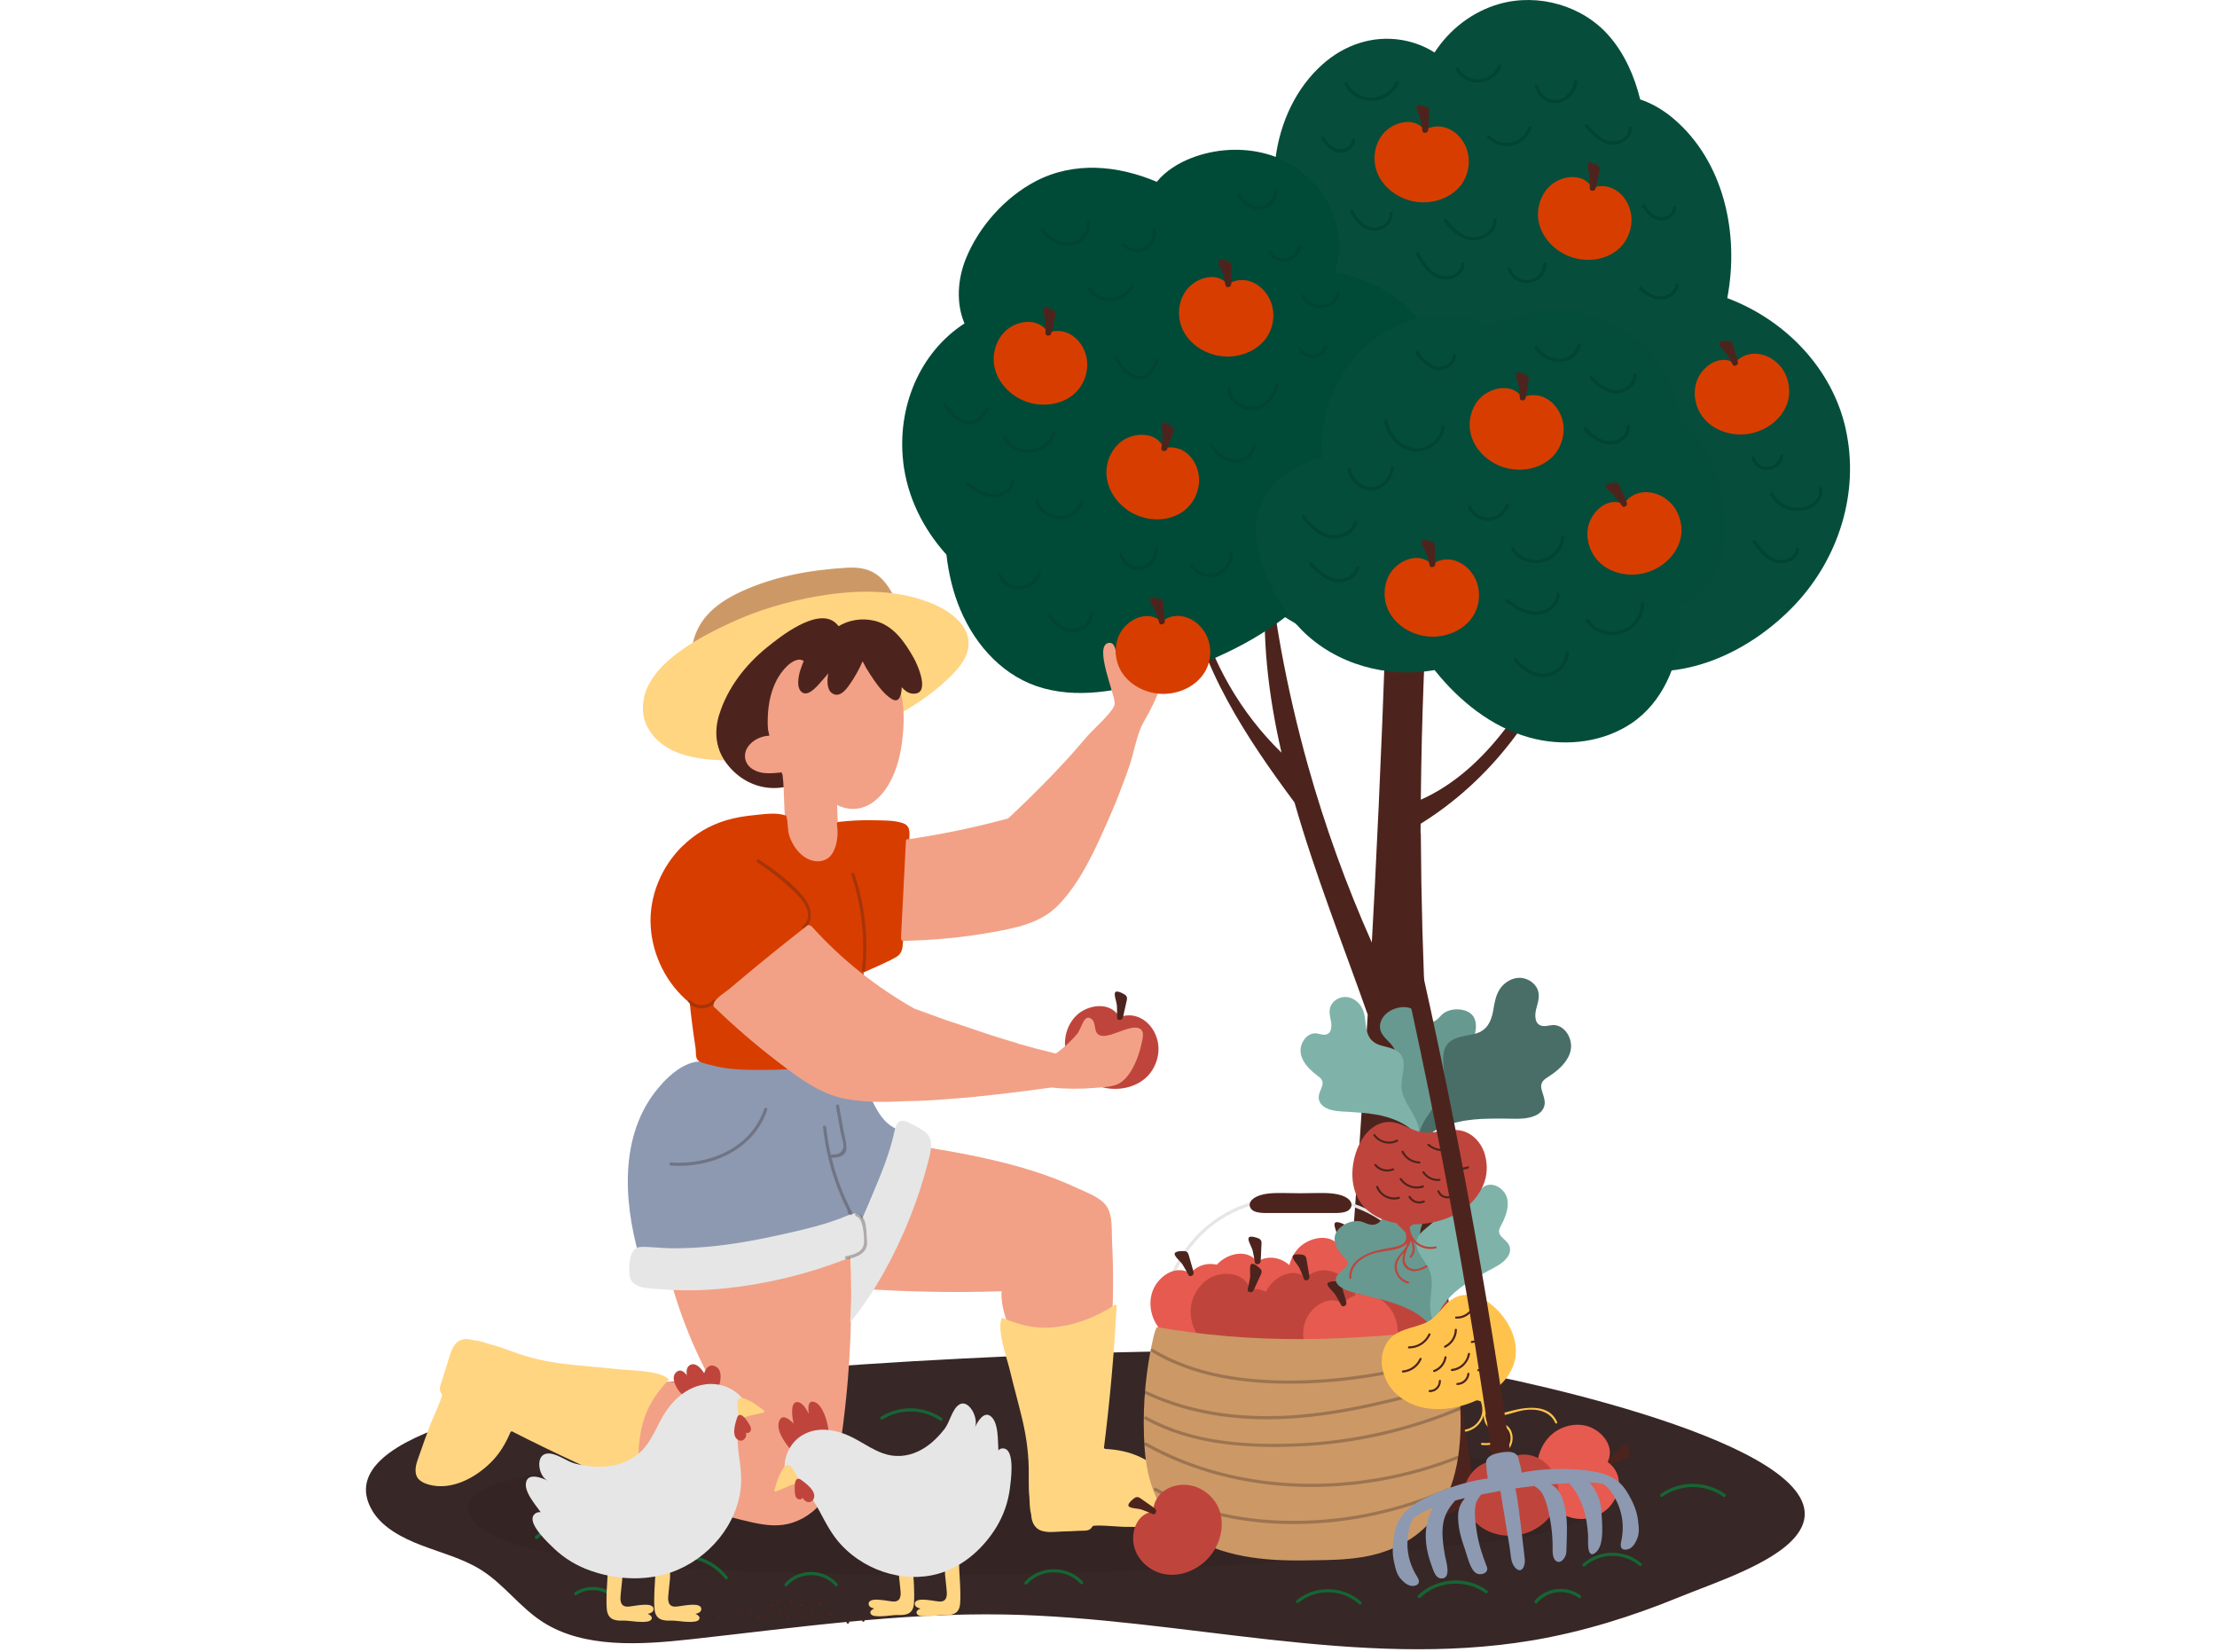 <svg xmlns="http://www.w3.org/2000/svg" width="624" height="465" viewBox="0 0 624 465" fill="none"><path d="M507.96 426.411C508.685 404.502 419.845 386.466 404.874 384.427C365.243 379.049 324.86 379.952 284.805 381.744C247.61 383.414 210.402 385.85 173.618 390.899C159.194 392.884 91.291 402.148 104.757 425.179C107.521 429.901 113.091 432.87 118.674 434.991C124.257 437.126 130.224 438.7 135.191 441.765C141.897 445.912 146.249 452.425 152.886 456.64C164.422 463.975 180.186 462.99 194.377 461.43C223.827 458.187 253.289 453.89 282.971 454.451C332.646 455.395 382.431 469.928 431.217 461.745C445.544 459.336 459.338 454.998 472.517 449.606C482.233 445.624 498.996 440.273 505.387 432.487C507.07 430.434 507.891 428.395 507.96 426.397V426.411Z" fill="#372726"></path><g style="mix-blend-mode:overlay" opacity="0.3"><path d="M441.165 414.861C438.784 413.944 436.116 413.205 433.461 412.658C411.224 408.06 386.495 411.248 362.807 412.494C337.888 413.807 117.853 400.273 132.537 427.095C134.836 431.31 142.198 434.074 149.547 435.922C165.517 439.931 183.361 441.136 200.891 441.929C275.459 445.337 350.984 442.422 423.923 433.335C435.678 431.871 450.088 428.381 449.404 421.84C449.102 418.925 445.654 416.572 441.165 414.847V414.861Z" fill="#2E1F1E"></path></g><path d="M260.707 415.244C268.028 410.701 277.812 411.659 284.121 417.516C284.545 417.913 283.916 418.542 283.491 418.145C277.47 412.548 268.137 411.673 261.172 416.011C260.679 416.312 260.228 415.545 260.72 415.231L260.707 415.244Z" fill="#166534"></path><path d="M179.324 443.558C185.975 435.511 198.264 435.621 204.75 443.804C205.106 444.256 204.477 444.885 204.121 444.434C197.908 436.62 186.317 436.497 179.954 444.187C179.584 444.639 178.955 443.996 179.324 443.558Z" fill="#166534"></path><path d="M150.669 432.446C156.348 427.451 165.161 427.451 170.854 432.446C171.291 432.829 170.648 433.459 170.224 433.075C164.914 428.423 156.608 428.436 151.312 433.075C150.874 433.459 150.245 432.829 150.682 432.446H150.669Z" fill="#166534"></path><path d="M247.953 398.768C253.235 395.511 259.94 395.634 265.086 399.11C265.565 399.425 265.113 400.205 264.634 399.89C259.749 396.578 253.44 396.442 248.404 399.548C247.912 399.849 247.46 399.083 247.953 398.768Z" fill="#166534"></path><path d="M247.022 433.773C253.358 432.583 260.501 431.556 265.934 435.812C266.386 436.168 265.756 436.798 265.304 436.442C260.159 432.419 253.207 433.513 247.268 434.622C246.707 434.731 246.461 433.869 247.036 433.76L247.022 433.773Z" fill="#166534"></path><path d="M288.445 445.255C292.673 440.547 300.528 440.52 304.784 445.2C305.168 445.624 304.538 446.267 304.155 445.829C300.2 441.491 293.002 441.519 289.074 445.884C288.691 446.308 288.062 445.679 288.445 445.255Z" fill="#166534"></path><path d="M364.874 450.482C370.156 446.13 378.038 446.295 383.129 450.879C383.553 451.262 382.924 451.892 382.499 451.509C377.806 447.266 370.416 447.075 365.517 451.112C365.079 451.481 364.436 450.838 364.887 450.482H364.874Z" fill="#166534"></path><path d="M399.113 449.086C404.313 444.05 412.715 443.421 418.586 447.677C419.051 448.005 418.6 448.785 418.134 448.457C412.592 444.433 404.682 444.954 399.742 449.729C399.332 450.126 398.689 449.497 399.113 449.1V449.086Z" fill="#166534"></path><path d="M445.503 440.178C450.156 436.072 457.258 436.018 461.98 440.041C462.418 440.41 461.788 441.04 461.35 440.67C457.012 436.975 450.416 437.044 446.147 440.807C445.722 441.19 445.079 440.561 445.517 440.178H445.503Z" fill="#166534"></path><path d="M431.983 450.564C435.158 446.815 440.864 446.13 444.833 449.032C445.298 449.374 444.846 450.14 444.381 449.812C440.714 447.129 435.555 447.745 432.626 451.207C432.257 451.645 431.627 451.016 431.997 450.578L431.983 450.564Z" fill="#166534"></path><path d="M467.454 420.499C472.845 416.695 480.208 416.722 485.572 420.568C486.037 420.896 485.586 421.676 485.12 421.348C479.989 417.68 473.064 417.653 467.905 421.279C467.426 421.608 466.988 420.841 467.454 420.499Z" fill="#166534"></path><path d="M220.871 445.747C224.661 441.396 231.873 441.382 235.677 445.734C236.061 446.172 235.417 446.801 235.048 446.363C231.558 442.367 225.003 442.367 221.514 446.377C221.131 446.815 220.501 446.172 220.884 445.747H220.871Z" fill="#166534"></path><path d="M150.08 419.528C154.363 417.571 160.248 415.573 163.532 420.267C163.86 420.745 163.094 421.183 162.752 420.718C159.769 416.462 154.281 418.583 150.518 420.294C149.998 420.527 149.546 419.76 150.066 419.514L150.08 419.528Z" fill="#166534"></path><path d="M161.808 448.197C164.9 446.172 168.814 446.172 171.893 448.211C172.372 448.525 171.921 449.305 171.442 448.991C168.609 447.116 165.106 447.102 162.259 448.977C161.78 449.292 161.329 448.525 161.808 448.197Z" fill="#166534"></path><path d="M333.741 164.529C334.179 164.406 334.631 164.296 335.069 164.187C335.37 166.144 335.753 168.073 336.204 169.989C336.478 169.989 336.738 170.139 336.834 170.495C340.994 186.479 349.314 200.82 360.7 211.864C356.95 195.552 354.993 179.034 356.389 162.312C356.909 162.271 357.429 162.243 357.936 162.189C358.291 169.004 359.29 175.791 360.522 182.51C362.547 193.595 365.093 204.584 368.117 215.408C372.907 232.514 378.941 249.195 386.112 265.302C386.4 260.102 386.673 254.902 386.947 249.702C388.521 218.788 389.766 187.875 390.683 156.934C394.651 156.523 398.606 156.455 402.506 157.016C401.001 179.678 400.125 202.38 399.906 225.097C418.777 216.694 430.847 196.469 440.194 177.242C440.372 177.269 440.536 177.31 440.714 177.338C441.083 177.392 441.453 177.447 441.836 177.488C434.405 200.287 419.311 219.815 399.852 231.871C399.852 232.76 399.852 233.636 399.838 234.525C399.879 234.621 399.906 234.717 399.906 234.84C400.112 270.694 401.863 306.52 405.216 342.182C406.926 360.424 409.061 378.624 411.593 396.756C412.195 401.012 412.811 405.255 413.454 409.51C413.919 412.548 414.795 416.024 414.289 419.117C413.235 425.508 405.9 426.794 400.919 427.574C394.337 428.6 387.111 428.08 380.871 425.48C375.123 423.086 374.973 418.679 375.507 412.713C377.121 394.635 378.627 376.544 380.009 358.439C381.87 334.177 383.512 309.887 384.963 285.596C378.052 266.041 370.156 246.13 364.354 225.877C350.874 207.745 337.381 187.45 333.755 164.515L333.741 164.529Z" fill="#4D241D"></path><path d="M519.523 120.834C515.732 103.66 502.417 90.016 486.16 83.913C489.622 65.822 485.257 45.445 470.957 33.334C468.206 31.008 465.045 29.12 461.651 27.984C460.036 21.415 457.245 15.148 452.961 10.194C445.503 1.559 432.982 -1.985 422.048 1.094C414.439 3.242 408.007 8.264 403.765 14.778C400.932 12.958 397.689 11.754 394.295 11.22C386.249 9.948 378.421 12.657 372.359 18.008C364.764 24.713 360.303 34.429 359.003 44.57C357.128 44.186 355.198 44.104 353.31 44.296C348.726 44.748 344.456 46.677 340.761 49.4C332.934 55.148 326.297 64.07 323.053 73.211C317.826 87.95 323.053 104.344 334.275 114.662C332.824 118.918 332.099 123.448 332.126 127.964C332.167 139.965 337.682 151.173 345.51 160.027C354.268 169.948 366.05 177.611 378.627 181.717C391.189 185.822 404.395 185.562 416.875 181.347C421.199 179.883 425.373 178.035 429.383 175.887C437.457 180.499 446.051 184.974 454.959 187.505C473.324 192.719 492.66 183.523 505.236 170.18C517.566 157.098 523.423 138.542 519.509 120.834H519.523Z" fill="#064E3B"></path><path d="M254.22 129.975C252.496 114.895 258.613 99.376 271.463 91.043C269.081 85.404 269.492 78.685 271.832 72.869C275.472 63.824 282.862 55.531 291.497 51.015C302.349 45.35 314.61 46.54 325.599 51.179C328.076 48.087 331.757 45.856 335.411 44.446C342.102 41.874 349.643 41.422 356.553 43.338C370.375 47.156 380.365 62.017 375.862 76.263C375.835 76.359 375.794 76.455 375.753 76.564C383.827 77.96 391.353 81.764 397.197 87.553C403.601 93.916 407.994 102.469 409.02 111.474C409.773 118.083 407.966 123.968 404.066 128.634C404.6 135.216 403.19 142.018 400.002 147.834C393.023 160.547 379.448 168.1 365.489 170.577C355.062 179.938 341.391 186.137 328.308 190.365C317.333 193.923 305.168 196.865 293.727 193.745C282.698 190.748 274.651 181.908 270.299 171.617C268.192 166.623 266.988 161.422 266.386 156.126C259.844 148.874 255.342 139.91 254.206 129.989L254.22 129.975Z" fill="#004B37"></path><g filter="url(#filter0_d_12202_9925)"><path d="M372.181 128.88C371.702 122.243 372.77 115.524 375.726 109.27C382.376 95.216 397.21 86.335 412.811 89.523C415.055 89.989 417.395 90.728 419.653 91.74C423.868 89.592 428.452 88.169 433.324 87.676C449.677 86.007 466.249 94.737 471.326 110.885C472.038 113.143 472.503 115.47 472.722 117.796C479.332 123.352 483.423 131.959 484.874 140.649C485.982 147.245 486.475 154.758 483.273 160.861C481.083 165.035 477.443 168.319 473.256 170.454C473.406 172.616 473.365 174.779 473.187 176.872C472.243 187.177 468.014 197.687 459.147 203.626C451.333 208.853 441.261 210.099 432.202 208.032C421.569 205.61 412.4 198.754 405.407 190.584C404.86 189.941 404.313 189.284 403.779 188.614C390.491 190.94 376.068 187.095 366.42 177.379C362.096 173.013 358.784 167.663 356.458 161.997C354.35 156.865 352.749 151.186 353.899 145.63C355.746 136.653 363.574 130.687 372.168 128.88H372.181Z" fill="#044D3A"></path></g><path d="M335.014 80.478C337.847 77.905 342.5 76.715 345.469 79.889C345.524 79.944 345.633 79.999 345.702 79.944C350.177 77.194 355.377 79.807 357.484 84.433C359.058 87.881 358.552 92.233 356.307 95.271C353.379 99.226 348.014 100.964 343.156 100.17C338.791 99.445 334.686 96.708 332.838 92.685C331.018 88.716 331.73 83.571 334.891 80.587C334.932 80.546 334.973 80.519 335.014 80.478Z" fill="#D83D00"></path><path d="M343.307 73.17C343.649 73.047 344.278 73.088 345.291 73.376C345.647 73.485 346.03 73.608 346.276 73.841C346.646 74.183 346.646 74.648 346.646 75.073C346.618 76.564 346.591 78.056 346.577 79.561C346.577 79.917 346.55 80.3 346.276 80.574C346.003 80.847 345.373 80.93 345.086 80.642C344.976 80.519 344.935 80.368 344.908 80.232C344.689 79.164 344.511 78.083 344.21 77.029C343.827 75.716 342.198 73.594 343.307 73.184V73.17Z" fill="#4D241D"></path><path d="M317.429 123.229C320.933 121.696 325.722 122.052 327.515 126.007C327.542 126.075 327.638 126.157 327.72 126.13C332.838 124.953 336.93 129.099 337.45 134.149C337.847 137.926 335.972 141.881 332.879 144.043C328.842 146.862 323.191 146.794 318.853 144.481C314.939 142.401 311.928 138.487 311.463 134.094C310.998 129.743 313.31 125.103 317.279 123.283C317.334 123.256 317.375 123.242 317.429 123.215V123.229Z" fill="#D83D00"></path><path d="M327.611 118.932C327.98 118.932 328.555 119.164 329.431 119.753C329.745 119.972 330.06 120.204 330.211 120.505C330.443 120.943 330.306 121.395 330.17 121.792C329.663 123.201 329.171 124.611 328.664 126.02C328.541 126.362 328.404 126.718 328.062 126.896C327.72 127.074 327.09 126.951 326.913 126.581C326.844 126.431 326.858 126.28 326.885 126.13C327.022 125.049 327.2 123.968 327.241 122.873C327.296 121.518 326.434 118.973 327.611 118.945V118.932Z" fill="#4D241D"></path><path d="M447.556 146.561C449.102 143.058 452.879 140.088 456.875 141.799C456.943 141.826 457.067 141.826 457.121 141.758C460.105 137.42 465.921 137.721 469.725 141.087C472.558 143.605 473.858 147.779 473.037 151.474C471.955 156.277 467.754 160.04 462.992 161.272C458.709 162.38 453.837 161.532 450.525 158.603C447.255 155.716 445.818 150.721 447.501 146.698C447.529 146.643 447.542 146.602 447.57 146.547L447.556 146.561Z" fill="#D83D00"></path><path d="M452.168 136.516C452.428 136.256 453.016 136.037 454.07 135.901C454.439 135.846 454.836 135.818 455.151 135.928C455.616 136.092 455.822 136.516 455.986 136.913C456.574 138.295 457.149 139.664 457.737 141.046C457.874 141.374 458.011 141.73 457.874 142.1C457.737 142.469 457.19 142.798 456.807 142.633C456.656 142.565 456.561 142.442 456.478 142.319C455.849 141.429 455.247 140.526 454.535 139.678C453.659 138.637 451.306 137.351 452.154 136.53L452.168 136.516Z" fill="#4D241D"></path><path d="M284.531 92C287.816 90.043 292.619 89.811 294.891 93.519C294.932 93.588 295.027 93.656 295.11 93.629C300.05 91.823 304.62 95.435 305.756 100.389C306.618 104.084 305.25 108.244 302.445 110.776C298.791 114.074 293.18 114.703 288.582 112.952C284.449 111.378 280.973 107.861 279.961 103.55C278.962 99.294 280.686 94.409 284.395 92.096C284.436 92.069 284.49 92.041 284.531 92.014V92Z" fill="#D83D00"></path><path d="M294.111 86.486C294.48 86.431 295.082 86.595 296.013 87.088C296.341 87.266 296.684 87.457 296.889 87.745C297.176 88.155 297.094 88.607 296.998 89.031C296.67 90.495 296.355 91.946 296.027 93.41C295.945 93.752 295.863 94.135 295.534 94.341C295.206 94.559 294.576 94.505 294.357 94.163C294.275 94.026 294.261 93.862 294.261 93.725C294.261 92.63 294.302 91.549 294.22 90.44C294.111 89.086 292.934 86.677 294.111 86.486Z" fill="#4D241D"></path><path d="M437.731 51.234C441.015 49.277 445.818 49.044 448.09 52.753C448.131 52.821 448.227 52.89 448.309 52.862C453.249 51.056 457.82 54.669 458.955 59.623C459.818 63.317 458.449 67.478 455.644 70.009C451.99 73.307 446.379 73.937 441.781 72.185C437.649 70.611 434.173 67.094 433.16 62.784C432.161 58.528 433.885 53.642 437.594 51.33C437.635 51.302 437.69 51.275 437.731 51.248V51.234Z" fill="#D83D00"></path><path d="M447.31 45.719C447.679 45.664 448.281 45.828 449.212 46.321C449.54 46.499 449.882 46.691 450.088 46.978C450.375 47.389 450.293 47.84 450.197 48.264C449.869 49.729 449.554 51.179 449.225 52.644C449.143 52.986 449.061 53.369 448.733 53.574C448.404 53.793 447.775 53.738 447.556 53.396C447.474 53.259 447.46 53.095 447.46 52.958C447.46 51.863 447.501 50.782 447.419 49.674C447.31 48.319 446.133 45.911 447.31 45.719Z" fill="#4D241D"></path><path d="M392.489 159.862C395.185 157.153 399.77 155.716 402.89 158.754C402.944 158.809 403.054 158.85 403.136 158.795C407.474 155.812 412.797 158.165 415.137 162.681C416.889 166.048 416.602 170.413 414.522 173.561C411.798 177.666 406.53 179.678 401.631 179.116C397.238 178.624 392.996 176.092 390.943 172.165C388.918 168.292 389.369 163.119 392.38 159.972C392.421 159.931 392.462 159.89 392.489 159.849V159.862Z" fill="#D83D00"></path><path d="M400.399 152.13C400.741 151.98 401.357 151.994 402.397 152.226C402.766 152.308 403.15 152.418 403.41 152.637C403.793 152.952 403.82 153.431 403.847 153.855C403.902 155.346 403.957 156.838 403.998 158.33C403.998 158.685 404.012 159.069 403.752 159.356C403.492 159.643 402.862 159.753 402.561 159.479C402.438 159.37 402.397 159.219 402.37 159.069C402.096 158.015 401.863 156.947 401.507 155.907C401.07 154.621 399.332 152.582 400.413 152.117L400.399 152.13Z" fill="#4D241D"></path><path d="M390.436 36.537C393.392 34.101 398.1 33.143 400.905 36.468C400.96 36.537 401.055 36.578 401.138 36.537C405.749 34.005 410.813 36.879 412.687 41.6C414.097 45.117 413.385 49.441 410.99 52.37C407.87 56.174 402.424 57.652 397.607 56.626C393.283 55.695 389.314 52.753 387.658 48.648C386.03 44.597 386.988 39.493 390.299 36.66C390.34 36.619 390.381 36.592 390.423 36.55L390.436 36.537Z" fill="#D83D00"></path><path d="M399.071 29.64C399.427 29.53 400.043 29.599 401.042 29.941C401.398 30.064 401.767 30.201 402 30.447C402.342 30.803 402.342 31.268 402.315 31.706C402.219 33.198 402.123 34.689 402.027 36.181C402 36.537 401.972 36.92 401.685 37.18C401.398 37.44 400.755 37.495 400.495 37.18C400.385 37.057 400.358 36.906 400.344 36.756C400.18 35.675 400.057 34.593 399.797 33.526C399.482 32.199 397.963 29.995 399.085 29.64H399.071Z" fill="#4D241D"></path><path d="M478.292 105.74C480.235 102.442 484.34 99.938 488.103 102.1C488.172 102.141 488.281 102.154 488.35 102.086C491.812 98.131 497.559 99.116 500.94 102.907C503.458 105.74 504.265 110.037 503.006 113.608C501.377 118.247 496.752 121.491 491.88 122.161C487.501 122.763 482.766 121.34 479.811 118.056C476.896 114.799 476.061 109.681 478.209 105.89C478.237 105.849 478.264 105.794 478.292 105.753V105.74Z" fill="#D83D00"></path><path d="M484.053 96.311C484.354 96.078 484.956 95.942 486.01 95.914C486.393 95.914 486.776 95.914 487.091 96.065C487.542 96.284 487.693 96.722 487.802 97.132C488.213 98.569 488.637 100.006 489.048 101.443C489.143 101.785 489.239 102.154 489.061 102.496C488.883 102.839 488.295 103.099 487.939 102.907C487.789 102.825 487.72 102.688 487.652 102.565C487.132 101.607 486.639 100.635 486.037 99.705C485.284 98.569 483.108 97.009 484.039 96.297L484.053 96.311Z" fill="#4D241D"></path><path d="M417.943 110.954C421.09 108.791 425.866 108.244 428.37 111.788C428.411 111.857 428.521 111.911 428.603 111.87C433.42 109.749 438.209 113.047 439.674 117.919C440.768 121.545 439.674 125.788 437.033 128.497C433.598 132.014 428.042 133.013 423.334 131.563C419.106 130.262 415.411 126.978 414.125 122.75C412.852 118.562 414.261 113.567 417.806 111.036C417.847 111.008 417.888 110.967 417.943 110.94V110.954Z" fill="#D83D00"></path><path d="M427.152 104.823C427.522 104.741 428.124 104.864 429.096 105.288C429.438 105.439 429.794 105.617 430.012 105.877C430.327 106.26 430.272 106.725 430.204 107.149C429.971 108.627 429.752 110.105 429.52 111.583C429.465 111.939 429.397 112.308 429.082 112.555C428.767 112.787 428.138 112.787 427.891 112.459C427.796 112.322 427.782 112.171 427.768 112.021C427.7 110.926 427.672 109.845 427.508 108.75C427.317 107.409 425.989 105.069 427.139 104.823H427.152Z" fill="#4D241D"></path><path d="M390.491 118.576C391.258 122.024 393.707 125.254 397.306 126.034C401.124 126.855 405.257 124.173 405.722 120.232C405.791 119.671 406.68 119.657 406.612 120.232C406.133 124.255 402.424 127.266 398.374 127.074C393.885 126.869 390.546 122.955 389.616 118.809C389.492 118.247 390.354 118.001 390.478 118.576H390.491Z" fill="#024332"></path><path d="M380.255 132.083C380.707 134.765 382.924 137.064 385.756 137.105C388.753 137.146 391.135 134.573 391.381 131.699C391.422 131.125 392.325 131.125 392.27 131.699C392.01 134.861 389.629 137.68 386.359 137.981C382.924 138.295 379.941 135.613 379.393 132.329C379.297 131.768 380.16 131.521 380.255 132.096V132.083Z" fill="#024332"></path><path d="M367.131 145.124C368.924 147.368 371.059 149.681 373.933 150.447C376.806 151.214 380.269 149.982 381.09 146.903C381.24 146.342 382.102 146.588 381.952 147.136C381.186 150.009 378.394 151.624 375.506 151.569C371.688 151.501 368.719 148.532 366.502 145.74C366.146 145.288 366.776 144.659 367.131 145.11V145.124Z" fill="#024332"></path><path d="M414.042 142.592C416.177 146.917 422.185 146.698 423.827 142.072C424.018 141.539 424.881 141.771 424.689 142.305C422.814 147.574 415.78 148.107 413.276 143.044C413.016 142.524 413.796 142.072 414.056 142.592H414.042Z" fill="#024332"></path><path d="M399.14 98.925C400.371 100.622 401.877 102.483 403.998 103.058C406.092 103.619 408.774 102.551 408.911 100.129C408.952 99.554 409.841 99.554 409.8 100.129C409.663 102.428 407.706 103.974 405.462 104.111C402.328 104.303 400.016 101.675 398.346 99.376C398.004 98.911 398.784 98.46 399.126 98.925H399.14Z" fill="#024332"></path><path d="M448.172 105.972C449.759 107.751 451.661 109.366 454.083 109.722C456.724 110.105 459.626 108.449 459.762 105.589C459.79 105.014 460.693 105.014 460.652 105.589C460.515 108.217 458.462 110.187 455.903 110.625C452.578 111.186 449.608 108.942 447.528 106.602C447.145 106.178 447.775 105.534 448.158 105.972H448.172Z" fill="#024332"></path><path d="M432.777 97.529C435.445 101.908 442.452 102.633 444.066 96.927C444.217 96.379 445.093 96.612 444.929 97.159C443.108 103.605 435.076 103.016 432.01 97.967C431.709 97.474 432.489 97.023 432.79 97.515L432.777 97.529Z" fill="#024332"></path><path d="M446.461 120.464C448.117 122.148 450.019 123.776 452.428 124.146C455.042 124.542 457.984 122.846 457.888 119.944C457.874 119.37 458.764 119.37 458.778 119.944C458.86 122.585 456.766 124.611 454.234 125.049C450.923 125.623 447.98 123.297 445.818 121.094C445.421 120.683 446.051 120.054 446.448 120.464H446.461Z" fill="#024332"></path><path d="M426.167 154.334C429.971 160.04 438.456 157.974 439.427 151.268C439.509 150.694 440.371 150.94 440.289 151.501C439.195 159.055 429.574 161.067 425.387 154.772C425.072 154.293 425.838 153.841 426.167 154.32V154.334Z" fill="#024332"></path><path d="M447.159 174.382C451.689 180.745 461.556 177.789 461.884 169.989C461.911 169.414 462.801 169.414 462.774 169.989C462.404 178.72 451.443 181.936 446.379 174.833C446.051 174.368 446.817 173.916 447.159 174.382Z" fill="#024332"></path><path d="M424.265 168.648C426.454 170.235 428.863 171.85 431.641 172.069C434.651 172.302 437.963 170.564 438.127 167.238C438.155 166.664 439.044 166.664 439.017 167.238C438.88 170.098 436.704 172.192 433.981 172.835C430.259 173.697 426.701 171.522 423.813 169.428C423.348 169.099 423.8 168.319 424.265 168.648Z" fill="#024332"></path><path d="M426.824 185.384C428.617 187.683 431.189 189.585 434.227 189.626C437.553 189.667 440.604 187.108 440.659 183.715C440.659 183.14 441.562 183.14 441.548 183.715C441.494 187.081 438.894 189.832 435.596 190.42C431.873 191.077 428.37 188.833 426.181 186.027C425.825 185.576 426.454 184.932 426.81 185.398L426.824 185.384Z" fill="#024332"></path><path d="M369.198 158.453C370.936 160.245 372.879 162.134 375.383 162.75C377.901 163.379 380.898 162.38 381.692 159.712C381.856 159.164 382.718 159.397 382.554 159.944C381.815 162.408 379.475 163.803 376.957 163.844C373.549 163.899 370.785 161.381 368.568 159.082C368.171 158.672 368.801 158.029 369.198 158.453Z" fill="#024332"></path><path d="M432.941 24.07C433.406 26.561 435.719 28.436 438.305 28.08C440.933 27.71 442.657 25.466 443.054 22.948C443.15 22.387 444.012 22.619 443.916 23.181C443.451 26.123 441.193 28.832 438.059 29.024C435.185 29.188 432.599 27.122 432.079 24.316C431.969 23.755 432.832 23.509 432.941 24.084V24.07Z" fill="#024332"></path><path d="M419.338 38.22C422.883 41.764 428.562 40.505 430.19 35.757C430.382 35.209 431.244 35.442 431.052 35.989C429.205 41.367 422.732 42.873 418.709 38.849C418.298 38.439 418.928 37.809 419.338 38.22Z" fill="#024332"></path><path d="M407.159 61.703C408.746 63.974 410.936 66.136 413.769 66.656C416.834 67.218 420.282 65.206 420.419 61.908C420.447 61.333 421.336 61.333 421.309 61.908C421.172 65.028 418.544 67.327 415.507 67.628C411.634 68.011 408.432 65.097 406.379 62.154C406.05 61.675 406.83 61.237 407.159 61.703Z" fill="#024332"></path><path d="M379.215 23.372C382.28 29.038 390.149 28.805 392.9 22.989C393.146 22.469 393.912 22.921 393.68 23.441C390.628 29.872 381.829 30.064 378.449 23.824C378.175 23.317 378.941 22.866 379.229 23.372H379.215Z" fill="#024332"></path><path d="M380.816 59.157C381.76 61.073 383.129 62.975 385.209 63.728C387.809 64.672 391.203 63.167 391.052 60.06C391.025 59.486 391.914 59.486 391.942 60.06C392.065 62.784 389.698 64.877 387.043 64.973C383.772 65.083 381.35 62.291 380.023 59.609C379.763 59.089 380.543 58.637 380.803 59.157H380.816Z" fill="#024332"></path><path d="M399.29 71.186C400.618 73.403 402.041 75.853 404.381 77.112C406.885 78.466 411.182 77.645 411.305 74.224C411.333 73.649 412.222 73.649 412.195 74.224C412.085 77.221 409.13 78.918 406.324 78.672C402.561 78.343 400.248 74.553 398.497 71.638C398.196 71.145 398.976 70.694 399.277 71.186H399.29Z" fill="#024332"></path><path d="M410.485 19.157C413.194 23.728 419.653 23.386 421.733 18.432C421.952 17.912 422.814 18.145 422.596 18.665C420.242 24.275 412.838 24.877 409.705 19.609C409.404 19.116 410.184 18.665 410.485 19.157Z" fill="#024332"></path><path d="M461.993 80.779C463.457 82.175 465.305 83.475 467.412 83.461C469.465 83.448 471.285 82.106 471.641 80.054C471.737 79.493 472.599 79.725 472.503 80.286C472.12 82.49 470.272 84.036 468.083 84.31C465.483 84.624 463.156 83.119 461.364 81.409C460.94 81.012 461.583 80.382 461.993 80.779Z" fill="#024332"></path><path d="M446.803 35.059C448.391 36.824 450.17 38.877 452.537 39.575C455.042 40.327 458.49 39.027 458.408 36.017C458.394 35.442 459.284 35.442 459.297 36.017C459.366 38.589 457.19 40.382 454.754 40.683C451.183 41.135 448.336 38.083 446.174 35.688C445.791 35.264 446.42 34.621 446.803 35.059Z" fill="#024332"></path><path d="M372.688 38.548C373.454 39.903 374.453 41.162 375.958 41.737C377.82 42.448 380.283 41.627 380.556 39.41C380.625 38.849 381.528 38.836 381.446 39.41C381.186 41.449 379.462 42.886 377.395 42.914C374.918 42.955 373.044 40.998 371.908 39C371.62 38.493 372.4 38.042 372.688 38.548Z" fill="#024332"></path><path d="M463.006 57.707C463.772 59.062 464.771 60.321 466.277 60.895C468.138 61.607 470.601 60.786 470.875 58.569C470.943 58.008 471.846 57.994 471.764 58.569C471.504 60.608 469.78 62.045 467.714 62.072C465.237 62.113 463.362 60.156 462.226 58.158C461.939 57.652 462.719 57.2 463.006 57.707Z" fill="#024332"></path><path d="M499.078 138.829C500.255 141.169 502.541 142.633 505.141 142.907C508.138 143.208 512.558 141.429 511.983 137.652C511.901 137.091 512.763 136.845 512.845 137.42C513.393 140.991 510.053 143.509 506.769 143.81C503.321 144.125 499.872 142.401 498.312 139.281C498.052 138.761 498.832 138.309 499.092 138.829H499.078Z" fill="#024332"></path><path d="M493.824 128.785C495.069 132.575 500.255 132.137 501.022 128.292C501.131 127.731 501.993 127.963 501.884 128.525C500.94 133.3 494.467 133.588 492.962 129.017C492.784 128.47 493.646 128.237 493.824 128.785Z" fill="#024332"></path><path d="M494.125 152.254C495.589 154.224 497.354 156.674 499.845 157.426C502.185 158.124 505.168 157.084 505.551 154.443C505.633 153.868 506.496 154.115 506.413 154.676C506.03 157.331 503.334 158.768 500.803 158.535C497.464 158.22 495.206 155.196 493.358 152.705C493.016 152.24 493.796 151.788 494.138 152.254H494.125Z" fill="#024332"></path><path d="M425.278 75.716C427.18 80.601 434.118 79.452 434.433 74.279C434.474 73.704 435.363 73.704 435.322 74.279C434.925 80.519 426.646 81.751 424.402 75.948C424.197 75.415 425.059 75.182 425.264 75.716H425.278Z" fill="#024332"></path><path d="M316.622 68.627C319.838 71.775 324.915 69.202 324.463 64.782C324.408 64.207 325.298 64.207 325.353 64.782C325.9 70.037 319.728 72.91 315.992 69.257C315.582 68.846 316.211 68.217 316.622 68.627Z" fill="#024332"></path><path d="M293.604 64.344C295.164 66.314 297.272 68.039 299.872 68.271C303.06 68.559 306.399 66.096 305.893 62.633C305.811 62.072 306.673 61.826 306.755 62.401C307.193 65.466 305.113 68.271 302.13 69.038C298.544 69.954 295.096 67.683 292.961 64.987C292.605 64.535 293.235 63.906 293.59 64.358L293.604 64.344Z" fill="#024332"></path><path d="M306.728 80.861C309.807 85.322 316.17 84.734 318.51 79.903C318.756 79.383 319.537 79.835 319.29 80.355C316.635 85.842 309.396 86.294 305.961 81.313C305.633 80.834 306.413 80.382 306.741 80.861H306.728Z" fill="#024332"></path><path d="M266.358 113.841C267.658 115.552 269.027 117.399 271.107 118.179C274.199 119.356 276.074 117.413 277.525 114.936C277.812 114.443 278.592 114.895 278.305 115.387C276.923 117.755 275.212 119.835 272.188 119.411C269.205 119 267.275 116.523 265.578 114.279C265.236 113.814 266.002 113.376 266.358 113.827V113.841Z" fill="#024332"></path><path d="M283.012 122.777C286.146 128.182 293.933 127.731 296.286 121.874C296.505 121.34 297.367 121.573 297.148 122.106C294.521 128.648 285.804 129.373 282.246 123.229C281.959 122.722 282.725 122.271 283.026 122.777H283.012Z" fill="#024332"></path><path d="M272.503 135.805C274.405 137.146 276.389 138.555 278.743 138.952C281.275 139.376 284.34 138.117 284.627 135.271C284.682 134.71 285.585 134.696 285.517 135.271C285.257 137.748 283.327 139.417 280.919 139.869C277.635 140.485 274.569 138.377 272.038 136.585C271.572 136.256 272.01 135.476 272.489 135.805H272.503Z" fill="#024332"></path><path d="M292.167 141.005C294.261 146.547 301.897 146.657 304.155 141.155C304.374 140.635 305.236 140.854 305.017 141.388C302.417 147.738 293.741 147.683 291.305 141.238C291.1 140.704 291.962 140.457 292.167 141.005Z" fill="#024332"></path><path d="M314.432 100.512C315.801 102.715 317.457 105.411 320.289 105.753C323.574 106.15 324.121 103.4 325.339 101.087C325.613 100.581 326.379 101.032 326.119 101.539C324.75 104.152 324.107 106.971 320.522 106.698C317.21 106.451 315.267 103.536 313.666 100.977C313.365 100.485 314.131 100.033 314.446 100.526L314.432 100.512Z" fill="#024332"></path><path d="M346.249 109.681C346.865 112.815 349.917 114.936 353.091 114.429C356.321 113.923 358.483 111.077 359.085 108.011C359.195 107.45 360.057 107.683 359.947 108.244C359.25 111.747 356.581 115.004 352.845 115.374C349.383 115.716 346.058 113.335 345.387 109.914C345.278 109.353 346.14 109.106 346.249 109.681Z" fill="#024332"></path><path d="M341.241 124.953C342.527 126.965 344.347 128.757 346.783 129.195C349.451 129.674 352.366 127.991 352.599 125.131C352.654 124.556 353.543 124.556 353.488 125.131C353.256 127.895 350.97 129.961 348.206 130.18C344.867 130.44 342.144 128.046 340.447 125.404C340.132 124.912 340.912 124.474 341.227 124.953H341.241Z" fill="#024332"></path><path d="M349.136 54.778C350.286 56.735 352.27 58.282 354.651 58.049C356.978 57.816 358.729 55.887 358.62 53.533C358.592 52.958 359.496 52.958 359.509 53.533C359.632 56.147 357.73 58.473 355.13 58.911C352.297 59.404 349.738 57.584 348.356 55.23C348.069 54.737 348.835 54.286 349.136 54.778Z" fill="#024332"></path><path d="M367.173 83.092C369.267 86.964 374.686 86.8 376.342 82.64C376.547 82.106 377.423 82.339 377.204 82.873C375.288 87.703 368.897 88.169 366.406 83.543C366.133 83.037 366.913 82.585 367.187 83.092H367.173Z" fill="#024332"></path><path d="M357.744 70.789C359.824 74.032 364.45 73.102 365.243 69.38C365.366 68.819 366.228 69.051 366.105 69.612C365.147 74.115 359.427 75.073 356.964 71.241C356.649 70.748 357.429 70.31 357.744 70.789Z" fill="#024332"></path><path d="M366.297 97.898C367.734 100.676 371.607 100.567 372.715 97.556C372.907 97.023 373.782 97.255 373.577 97.789C372.222 101.443 367.337 101.853 365.517 98.336C365.257 97.83 366.023 97.365 366.297 97.885V97.898Z" fill="#024332"></path><path d="M335.712 158.863C338.873 163.817 346.29 161.491 346.126 155.62C346.112 155.045 347.002 155.045 347.015 155.62C347.193 162.421 338.572 165.035 334.932 159.315C334.617 158.822 335.397 158.371 335.712 158.863Z" fill="#024332"></path><path d="M315.938 155.908C316.376 158.097 318.36 159.712 320.618 159.575C323.232 159.424 324.969 156.865 325.106 154.443C325.134 153.869 326.037 153.869 325.996 154.443C325.845 157.235 324.012 159.931 321.124 160.41C318.319 160.875 315.609 158.877 315.062 156.14C314.952 155.579 315.814 155.333 315.924 155.908H315.938Z" fill="#024332"></path><path d="M295.862 173.164C297.121 175.066 298.9 176.694 301.24 176.995C303.868 177.338 306.495 175.668 306.728 172.89C306.769 172.315 307.672 172.315 307.617 172.89C307.398 175.613 305.209 177.693 302.486 177.94C299.352 178.227 296.724 176.065 295.082 173.602C294.767 173.123 295.534 172.671 295.862 173.15V173.164Z" fill="#024332"></path><path d="M281.603 161.381C283.656 166.39 290.525 166.103 292.222 160.998C292.4 160.451 293.262 160.683 293.084 161.231C291.086 167.225 283.122 167.43 280.741 161.614C280.522 161.08 281.384 160.848 281.603 161.381Z" fill="#024332"></path><path d="M304.648 284.57C307.946 282.627 312.749 282.422 314.993 286.144C315.034 286.212 315.13 286.281 315.212 286.253C320.166 284.474 324.709 288.101 325.831 293.055C326.666 296.749 325.284 300.909 322.465 303.414C318.784 306.684 313.173 307.287 308.589 305.521C304.456 303.92 301.008 300.403 300.009 296.079C299.037 291.823 300.789 286.938 304.497 284.652C304.538 284.625 304.593 284.597 304.634 284.57H304.648Z" fill="#BF453C"></path><path d="M314.254 279.11C314.624 279.055 315.226 279.219 316.156 279.712C316.485 279.89 316.827 280.095 317.018 280.369C317.306 280.779 317.224 281.245 317.128 281.655C316.8 283.12 316.471 284.57 316.143 286.034C316.061 286.376 315.965 286.76 315.65 286.965C315.322 287.184 314.692 287.129 314.473 286.787C314.391 286.65 314.391 286.486 314.391 286.349C314.391 285.254 314.446 284.173 314.364 283.065C314.268 281.71 313.105 279.288 314.268 279.11H314.254Z" fill="#4D241D"></path><path d="M195.185 180.307C195.814 177.789 197.087 175.435 198.702 173.533C201.411 170.331 204.997 168.183 208.678 166.486C217.997 162.189 228.151 160.423 238.25 159.808C244.6 159.411 248.158 161.45 251.374 167.43C251.579 167.813 251.784 168.251 251.688 168.675C251.483 169.592 250.293 169.565 249.458 169.373C241.671 167.512 233.392 168.155 225.92 171.193C217.19 174.751 209.814 181.361 202.985 188.272C201.918 189.353 200.727 190.516 199.263 190.598C196.895 190.735 195.212 187.984 194.856 185.425C194.624 183.701 194.747 181.963 195.171 180.307H195.185Z" fill="#CC9966"></path><path d="M181.431 195.661C184.168 185.767 197.675 179.007 205.708 175.271C213.522 171.645 221.883 169.223 230.368 167.786C241.589 165.884 253.563 165.719 263.868 170.564C268.274 172.644 272.694 176.38 272.626 181.251C272.571 184.782 270.162 187.806 267.658 190.283C257.272 200.519 243.354 206.404 229.287 210.263C219.406 212.972 209.129 214.792 198.948 213.711C194.979 213.287 190.97 212.398 187.562 210.29C184.168 208.183 181.459 204.707 181.021 200.738C180.829 198.973 180.994 197.29 181.431 195.689V195.661Z" fill="#FFD582"></path><path d="M202.465 201.067C204.791 193.595 209.814 187.149 215.821 182.264C219.68 179.13 229.738 171.193 234.87 175.08C237.826 177.324 238.401 182.647 238.442 186.041C238.579 196.25 236.909 209.223 229.369 216.845C222.321 223.975 211.524 223.318 205.106 215.654C201.302 211.125 200.932 205.966 202.451 201.067H202.465Z" fill="#4D241D"></path><path d="M252.496 191.939C248.801 183.496 239.55 179.418 230.751 179.418C226.687 179.418 221.801 179.869 218.435 182.373C214.603 185.22 214.63 190.557 214.808 194.895C214.986 199.014 215.575 203.092 216.546 207.088C215.424 207.102 214.288 207.416 213.289 207.895C211.127 208.922 209.239 211.111 209.772 213.656C210.32 216.257 213.07 217.488 215.479 217.625C216.943 217.707 218.462 217.598 219.967 217.406C220.063 217.639 220.159 217.871 220.255 218.09C220.912 223.222 220.433 228.45 221.404 233.54C222.212 237.714 224.483 243.119 229.232 243.927C233.556 244.666 235.705 241.204 235.801 237.345C235.883 233.773 235.773 230.174 235.609 226.588C237.333 227.451 239.263 227.875 241.247 227.615C245.106 227.122 248.117 224.166 250.033 220.964C252.509 216.845 253.618 211.96 254.083 207.225C254.576 202.161 254.562 196.688 252.482 191.939H252.496Z" fill="#F2A186"></path><path d="M143.526 398.891C143.553 398.207 143.936 397.372 144.429 396.017C145.701 392.514 146.851 388.956 147.85 385.371C147.932 385.097 148.165 385.015 148.384 385.07C148.479 385.001 148.603 384.974 148.753 385.015C155.158 387.081 161.767 388.477 168.473 389.093C175.178 389.695 181.719 388.984 188.411 388.929C193.871 388.888 199.03 390.708 203.122 393.924C196.622 383.099 191.654 371.385 188.425 359.124C188.329 358.741 188.699 358.522 188.986 358.59C189.054 358.576 189.136 358.563 189.219 358.59C197.539 360.629 206.338 358.234 214.48 356.387C218.777 355.402 223.061 354.32 227.303 353.13C229.492 352.514 231.682 351.871 233.858 351.214C234.993 350.858 236.061 350.201 237.224 349.941C239.263 349.462 239.195 349.873 239.304 351.912C239.509 355.99 239.592 360.068 239.592 364.146C239.619 372.015 239.318 379.883 238.688 387.738C238.209 393.623 237.553 399.493 236.718 405.35C235.965 410.564 235.363 416.12 232.708 420.787C230.614 424.44 227.152 427.246 223.156 428.573C218.134 430.243 213.016 428.874 208.049 427.656C197.197 425.001 186.564 421.484 176.259 417.174C170.197 414.642 164.244 411.823 158.442 408.744C155.541 407.198 152.667 405.597 149.834 403.927C148.425 403.092 147.015 402.244 145.619 401.382C143.991 400.369 143.457 399.781 143.498 398.919L143.526 398.891Z" fill="#F2A186"></path><path d="M242.369 361.956C242.944 360.862 244.175 358.918 244.34 358.631C245.475 356.688 246.31 354.594 247.35 352.596C249.047 349.353 250.621 346.041 252.085 342.688C253.549 339.336 254.89 335.928 256.122 332.48C256.875 330.359 257.792 328.292 258.38 326.116C259.174 323.133 258.407 322.517 261.801 323.092C266.632 323.913 271.462 324.775 276.266 325.815C285.571 327.827 294.795 330.454 303.43 334.532C306.03 335.75 309.766 337.05 311.463 339.527C313.242 342.114 312.845 346.301 312.995 349.271C313.433 357.7 313.378 366.144 312.845 374.56C312.065 386.835 309.656 398.823 308.931 411.07C308.849 412.343 297.313 412.48 295.52 412.644C293.536 412.822 293.536 411.166 293.727 409.51C293.632 405.788 293.426 402.066 293.098 398.344C292.742 395.716 292.249 393.089 291.551 390.53C290.484 386.657 288.774 383.099 286.912 379.541C284.285 374.492 281.658 369.155 281.89 363.462C268.63 363.9 255.356 363.653 242.109 362.736C242.013 362.736 242.15 362.422 242.383 361.984L242.369 361.956Z" fill="#F2A186"></path><path d="M186.509 304.837C188.89 302.305 191.914 299.76 195.39 298.98C197.183 298.583 198.907 298.925 200.686 299.254C203.423 299.76 206.187 300.143 208.951 300.403C213.878 300.855 218.832 300.896 223.758 300.54C224.196 300.513 224.648 300.472 225.085 300.43C226.947 300.116 228.808 299.733 230.641 299.295C232.311 298.898 234.528 297.817 236.279 298.227C241.63 299.514 244.011 307.163 246.297 311.419C247.802 314.211 249.595 316.715 252.646 317.906C252.893 318.001 252.975 318.248 252.934 318.453C253.002 318.549 253.029 318.672 252.975 318.823C248.719 328.922 244.449 339.021 240.193 349.12C240.015 349.544 239.29 349.558 239.317 348.997C239.386 347.081 239.441 345.179 239.509 343.263C227.754 346.876 215.602 348.737 203.518 350.927C197.401 352.035 191.271 353.144 185.154 354.238C183.908 354.457 181.733 355.292 180.583 354.279C180.433 354.143 180.309 353.978 180.227 353.8C180.063 353.8 179.913 353.691 179.858 353.486C175.328 337.393 174.233 317.96 186.536 304.837H186.509Z" fill="#8C99B1"></path><path d="M239.194 350.229C241.507 345.754 243.587 341.101 245.517 336.462C247.98 330.523 250.429 324.625 251.77 318.371C252.633 314.32 254.617 315.306 257.258 316.743C258.982 317.673 261.295 318.672 261.883 320.766C262.376 322.49 261.815 324.68 261.391 326.404C258.626 337.475 254.206 348.518 248.568 358.535C245.859 363.352 242.766 367.964 239.276 372.247C239.851 364.94 239.755 357.577 239.208 350.242L239.194 350.229Z" fill="#E6E6E6"></path><path d="M192.16 238.111C195.595 234.744 199.769 232.267 204.381 230.899C207.008 230.119 209.731 229.681 212.455 229.421C215.178 229.161 218.448 228.614 221.089 229.531C221.336 229.613 221.418 229.845 221.377 230.051C221.377 230.078 221.404 230.105 221.418 230.133C221.856 231.871 221.61 233.691 222.225 235.442C223.06 237.864 224.743 240.328 227.015 241.587C229.574 242.983 232.79 242.777 234.377 240.054C235.732 237.714 235.924 234.785 235.568 232.158C235.568 232.09 235.568 232.035 235.568 231.994C235.499 231.747 235.623 231.392 235.978 231.351C239.194 230.981 242.424 230.817 245.653 230.885C248.308 230.954 251.551 230.817 254.11 231.693C255.616 232.213 256.013 233.253 255.985 234.772C255.93 238.179 255.575 241.614 255.369 245.008C254.973 251.686 254.603 258.364 254.165 265.042C254.042 267.013 253.919 268.463 252.099 269.476C249.28 271.063 246.16 272.281 243.231 273.663C243.135 273.718 243.026 273.718 242.944 273.691C243.833 273.882 240.823 286.705 240.467 287.895C239.769 290.304 238.934 292.671 237.949 294.984C237.484 296.092 237.059 297.434 236.389 298.433C234.952 300.526 229.738 300.253 227.508 300.485C223.457 300.909 219.379 301.142 215.315 301.156C212.153 301.156 208.979 301.183 205.831 300.855C204.175 300.677 202.519 300.417 200.905 299.993C199.824 299.705 197.36 299.254 196.539 298.556C195.664 297.817 195.937 296.079 195.787 295.08C195.445 292.904 195.143 290.714 194.856 288.525C194.582 286.458 194.35 284.378 194.131 282.298C194.117 282.298 194.103 282.271 194.076 282.257C187.658 277.016 183.621 268.97 183.142 260.704C182.649 252.288 186.153 243.954 192.147 238.083L192.16 238.111Z" fill="#D83D00"></path><path d="M180.241 350.981C183.129 350.899 186.084 351.351 188.986 351.365C192.42 351.378 195.841 351.228 199.263 350.927C206.228 350.297 213.303 348.997 220.186 347.451C226.454 346.041 232.68 344.645 238.578 342.128C242.383 340.499 242.725 342.689 243.081 345.672C243.313 347.615 243.833 350.078 242.465 351.775C241.329 353.171 239.235 353.978 237.566 354.622C226.933 358.741 215.356 361.505 203.915 362.668C198.113 363.257 192.256 363.38 186.44 362.914C183.293 362.668 177.805 362.942 177.217 359.11C176.888 356.934 176.916 351.091 180.255 350.995L180.241 350.981Z" fill="#E6E6E6"></path><g style="mix-blend-mode:overlay" opacity="0.3"><path d="M213.618 241.97C217.983 244.83 222.472 248.128 225.879 252.096C228.123 254.71 229.478 258.706 226.563 261.361C226.139 261.744 225.496 261.115 225.934 260.731C229.861 257.16 225.236 252.507 222.526 250.016C219.612 247.334 216.478 244.926 213.166 242.75C212.687 242.435 213.139 241.655 213.618 241.97Z" fill="#2E1F1E"></path></g><g style="mix-blend-mode:overlay" opacity="0.3"><path d="M240.495 245.993C243.423 254.71 244.436 263.879 243.505 273.034C243.45 273.609 242.547 273.609 242.616 273.034C243.546 263.961 242.534 254.888 239.632 246.239C239.455 245.692 240.317 245.459 240.495 246.007V245.993Z" fill="#2E1F1E"></path></g><g style="mix-blend-mode:overlay" opacity="0.3"><path d="M194.309 281.587C196.047 283.393 198.989 283.366 200.686 281.532C201.083 281.108 201.712 281.737 201.316 282.162C199.29 284.337 195.732 284.365 193.68 282.216C193.283 281.806 193.912 281.163 194.309 281.587Z" fill="#2E1F1E"></path></g><g style="mix-blend-mode:overlay" opacity="0.3"><path d="M231.64 317.249C231.572 316.674 232.475 316.674 232.53 317.249C232.817 319.89 233.255 322.49 233.844 325.049C233.898 325.022 233.967 324.994 234.049 324.994C235.513 324.994 236.841 324.803 237.347 323.12C237.634 322.148 236.758 319.644 236.581 318.631L235.308 311.474C235.212 310.913 236.074 310.667 236.17 311.241C236.567 313.486 236.964 315.73 237.361 317.974C237.662 319.644 238.223 321.423 238.236 323.12C238.25 325.46 235.951 325.898 234.049 325.898C235.349 331.262 237.306 336.448 239.892 341.375C240.097 341.772 239.673 342.21 239.276 341.991C238.715 341.676 238.688 341.662 238.579 341.019C238.565 340.937 238.579 340.868 238.592 340.8C234.87 333.41 232.53 325.487 231.64 317.249Z" fill="#2E1F1E"></path></g><g style="mix-blend-mode:overlay" opacity="0.3"><path d="M188.862 327.211C199.796 327.937 211.346 323.147 215.096 312.145C215.287 311.597 216.149 311.83 215.958 312.377C212.085 323.749 200.207 328.853 188.862 328.101C188.287 328.06 188.287 327.17 188.862 327.211Z" fill="#2E1F1E"></path></g><g style="mix-blend-mode:overlay" opacity="0.3"><path d="M238.154 353.582C240.467 353.157 243.108 352.35 243.19 349.668C243.245 347.971 242.999 342.853 241.001 342.388C240.439 342.251 240.672 341.389 241.233 341.525C244.216 342.223 243.792 346.972 244.039 349.285C244.381 352.651 241.329 353.896 238.387 354.444C237.826 354.553 237.579 353.691 238.154 353.582Z" fill="#2E1F1E"></path></g><path d="M201.11 281.97C202 280.588 204.135 279.329 205.407 278.248C206.817 277.057 208.24 275.867 209.663 274.676C215.465 269.845 221.336 265.111 227.289 260.471C227.549 260.266 227.864 260.389 228 260.595C228.137 260.554 228.288 260.567 228.411 260.718C236.759 269.982 246.543 277.796 257.368 283.913C260.447 285.035 263.539 286.157 266.632 287.266C268.958 288.019 271.271 288.771 273.515 289.551C277.785 291.043 282.055 292.398 286.352 293.643C286.352 293.657 286.352 293.67 286.352 293.698C289.896 294.724 293.454 295.668 297.053 296.53C297.203 296.462 297.354 296.394 297.491 296.325C299.571 294.792 301.487 293.027 303.156 291.057C304.497 289.483 305.045 285.063 307.289 286.896C308.575 287.95 307.741 290.413 309.314 291.303C311.723 292.658 317.087 288.799 320.043 289.291C322.534 289.702 321.576 292.425 321.179 294.272C320.495 297.338 318.716 302.141 315.842 304.399C315.596 304.604 315.322 304.796 315.021 304.96C314.952 305.001 314.884 305.029 314.802 305.07C314.391 305.289 313.967 305.453 313.516 305.549C311.695 306.069 309.547 306.096 308.001 306.233C303.95 306.575 299.886 306.534 295.862 306.123C293.399 306.452 290.922 306.78 288.445 307.109C283.793 307.711 279.154 308.258 274.487 308.71C274.364 308.71 274.241 308.737 274.104 308.751C273.228 308.833 272.352 308.915 271.463 308.997C269.027 309.202 266.523 309.408 263.977 309.585C263.854 309.585 263.731 309.599 263.608 309.613C263.074 309.654 262.527 309.681 261.993 309.709C261.706 309.722 261.418 309.75 261.131 309.763C259.037 309.873 256.93 309.941 254.822 309.955C249.239 310.27 243.56 310.324 238.141 309.339C230.669 307.971 224.634 303.236 218.736 298.734C212.66 294.081 206.871 289.086 201.357 283.776C200.713 283.516 200.672 282.695 201.11 282.025V281.97Z" fill="#F2A186"></path><path d="M116.964 413.534C117.018 412.726 117.237 411.809 117.593 410.797C118.77 407.389 119.988 403.982 121.261 400.602C121.603 399.699 124.778 392.87 124.381 392.418C124.134 392.131 123.943 391.816 123.847 391.474C123.587 390.571 124.175 389.38 124.422 388.546C124.887 386.958 125.393 385.371 125.913 383.783C126.584 381.758 127.104 378.747 129.074 377.516C130.416 376.681 131.976 376.832 133.454 377.27C135.055 377.365 136.82 378.063 138.12 378.433C139.625 378.802 141.103 379.309 142.581 379.842C142.896 379.965 143.211 380.075 143.539 380.198C143.731 380.266 143.909 380.335 144.1 380.403C148.958 382.223 153.898 383.332 159.057 383.934C163.957 384.509 168.883 384.837 173.796 385.385C177.408 385.781 185.66 385.686 188.288 388.258C184.196 392.719 181.596 396.729 180.392 402.873C179.338 408.224 179.625 413.725 180.83 419.035C181.076 419.363 180.83 419.938 180.392 419.747C168.062 414.546 155.91 408.922 143.991 402.846C143.936 402.901 143.868 402.969 143.813 403.038C143.772 403.092 143.717 403.12 143.662 403.147C142.349 406.308 140.611 409.237 138.093 411.714C133.714 416.024 127.063 419.61 120.768 417.913C117.839 417.119 116.827 415.682 116.977 413.534H116.964Z" fill="#FFD582"></path><path d="M329.896 429.449C329.116 429.668 328.185 429.764 327.104 429.777C323.491 429.818 319.879 429.818 316.28 429.777C315.308 429.777 307.822 429.079 307.521 429.613C307.33 429.942 307.097 430.229 306.823 430.434C306.071 430.982 304.743 430.831 303.881 430.886C302.225 430.982 300.57 431.05 298.9 431.091C296.779 431.146 293.755 431.68 291.935 430.229C290.703 429.244 290.306 427.725 290.224 426.206C289.772 424.659 289.827 422.771 289.731 421.416C289.567 419.883 289.54 418.31 289.554 416.736C289.554 416.394 289.554 416.065 289.554 415.723C289.554 415.532 289.554 415.326 289.554 415.135C289.622 409.948 288.992 404.926 287.816 399.877C286.693 395.073 285.339 390.325 284.189 385.521C283.341 381.991 280.467 374.259 282 370.906C287.583 373.246 292.236 374.327 298.421 373.383C303.813 372.562 308.904 370.441 313.474 367.499C313.693 367.157 314.309 367.184 314.295 367.663C313.584 381.033 312.379 394.362 310.71 407.636C310.778 407.677 310.86 407.704 310.943 407.745C311.011 407.773 311.052 407.8 311.093 407.841C314.514 408.019 317.867 408.662 321.028 410.181C326.557 412.85 332.195 417.885 332.728 424.386C332.975 427.41 331.962 428.847 329.896 429.435V429.449Z" fill="#FFD582"></path><path d="M215.944 183.988C218.243 180.677 221.117 178.159 225.044 177.05C227.125 176.462 229.273 176.229 231.421 176.024C232.968 175.887 234.459 175.736 235.842 176.366C238.88 174.477 242.602 173.889 246.16 174.737C251.483 176.01 254.726 180.8 257.244 185.316C258.353 187.286 262.13 195.867 256.683 195.223C255.534 195.086 254.617 194.361 253.809 193.458C253.809 193.636 253.809 193.814 253.782 194.005C253.632 195.771 253.057 197.988 251.032 196.783C248.582 195.333 246.406 192.076 244.846 189.722C244.08 188.573 243.409 187.382 242.793 186.15C241.781 188.463 240.563 190.666 239.099 192.733C238.072 194.183 236.293 196.482 234.254 195.169C232.68 194.142 232.763 191.487 233.118 189.531C232.639 190.146 232.133 190.748 231.599 191.323C230.587 192.445 227.918 195.976 226.002 195.032C223.95 194.019 224.743 190.242 225.25 188.668C225.537 187.779 225.866 186.903 226.221 186.041C225.879 185.836 225.496 185.699 225.14 185.671C224.415 185.63 223.58 185.986 222.978 186.356C221.911 186.985 221.035 187.943 220.269 188.901C218.941 190.557 217.983 192.459 217.326 194.471C216.095 198.275 215.917 202.326 216.191 206.28C216.218 206.759 215.493 206.883 215.342 206.458C208.541 200.355 211.428 190.53 215.944 184.002V183.988Z" fill="#4D241D"></path><path d="M255 236.633C255.014 236.263 255.397 236.127 255.657 236.25C255.684 236.25 255.698 236.222 255.725 236.222C265.181 234.84 274.541 232.883 283.765 230.365C287.87 226.534 291.866 222.592 295.78 218.569C296.368 217.94 296.943 217.324 297.532 216.722C300.57 213.574 303.43 210.263 306.276 206.951C307.631 205.377 313.693 200.04 313.748 198.111C313.83 195.374 307.795 181.826 311.983 180.978C313.707 180.635 314.049 182.866 314.213 184.522C315.404 183.304 317.415 181.867 317.785 181.703C320.481 180.499 324.6 180.608 327.09 182.182C330.539 184.371 328.144 189.298 327.09 192.213C325.708 196.044 323.97 199.712 321.918 203.201C319.974 206.499 319.153 211.973 317.812 215.819C316.115 220.663 314.282 225.453 312.215 230.146C308.507 238.576 304.223 248.388 297.655 254.998C292.742 259.938 285.653 261.265 279.071 262.442C270.833 263.906 262.485 264.686 254.11 264.837C253.809 264.837 253.672 264.604 253.686 264.358C253.631 264.289 253.59 264.194 253.59 264.084L254.986 236.674L255 236.633Z" fill="#F2A186"></path><path d="M316.444 176.544C318.989 173.697 323.505 172.028 326.776 174.888C326.831 174.943 326.94 174.97 327.022 174.915C331.196 171.713 336.629 173.793 339.215 178.172C341.145 181.443 341.09 185.822 339.161 189.065C336.656 193.307 331.497 195.579 326.584 195.292C322.164 195.032 317.799 192.719 315.541 188.915C313.324 185.151 313.502 179.965 316.348 176.667C316.389 176.626 316.417 176.585 316.458 176.544H316.444Z" fill="#D83D00"></path><path d="M323.943 168.401C324.272 168.237 324.901 168.21 325.941 168.401C326.311 168.47 326.694 168.552 326.968 168.757C327.364 169.058 327.419 169.524 327.46 169.948C327.583 171.439 327.72 172.931 327.843 174.409C327.871 174.765 327.898 175.148 327.652 175.449C327.406 175.75 326.79 175.901 326.475 175.627C326.352 175.517 326.297 175.367 326.256 175.23C325.941 174.19 325.64 173.136 325.23 172.11C324.723 170.851 322.876 168.894 323.943 168.374V168.401Z" fill="#4D241D"></path><path d="M457.97 406.801C458.216 407.075 458.422 407.663 458.531 408.717C458.572 409.086 458.599 409.483 458.476 409.798C458.298 410.263 457.874 410.455 457.477 410.605C456.081 411.153 454.699 411.7 453.304 412.234C452.975 412.37 452.606 412.494 452.25 412.343C451.894 412.193 451.579 411.645 451.743 411.262C451.812 411.111 451.935 411.016 452.058 410.934C452.961 410.331 453.892 409.757 454.754 409.072C455.821 408.224 457.163 405.911 457.97 406.773V406.801Z" fill="#4D241D"></path><path d="M418.723 406.472C419.01 406.24 419.612 406.076 420.666 406.021C421.049 406.007 421.432 406.007 421.747 406.144C422.199 406.349 422.363 406.787 422.5 407.198C422.965 408.621 423.417 410.044 423.882 411.467C423.991 411.809 424.101 412.179 423.937 412.521C423.772 412.877 423.198 413.151 422.828 412.959C422.678 412.877 422.596 412.754 422.527 412.617C421.98 411.673 421.46 410.715 420.83 409.812C420.05 408.703 417.82 407.211 418.736 406.459L418.723 406.472Z" fill="#4D241D"></path><path d="M361.576 338.255C372.838 334.929 385.319 338.487 393.762 346.507C402.739 355.046 406.639 367.8 405.859 379.979C405.818 380.554 404.929 380.554 404.97 379.979C405.736 368.251 402.11 356.017 393.625 347.615C385.415 339.486 373.003 335.819 361.822 339.131C361.275 339.295 361.029 338.433 361.59 338.269L361.576 338.255Z" fill="#E6E6E6"></path><path d="M370.252 338.255C358.989 334.929 346.509 338.487 338.066 346.507C329.088 355.046 325.188 367.8 325.968 379.979C326.009 380.554 326.899 380.554 326.858 379.979C326.092 368.251 329.718 356.017 338.202 347.615C346.413 339.486 358.825 335.819 370.005 339.131C370.553 339.295 370.799 338.433 370.238 338.269L370.252 338.255Z" fill="#E6E6E6"></path><path d="M448.049 401.916C451.497 403.558 454.371 407.403 452.565 411.358C452.537 411.426 452.524 411.55 452.606 411.604C456.862 414.697 456.41 420.499 452.934 424.221C450.348 426.986 446.133 428.176 442.465 427.246C437.69 426.041 434.036 421.731 432.941 416.941C431.942 412.631 432.927 407.786 435.938 404.543C438.921 401.341 443.943 400.054 447.912 401.847C447.967 401.874 448.008 401.888 448.062 401.916H448.049Z" fill="#E65A50"></path><path d="M352.092 338.063C352.776 337.119 354.227 336.476 355.773 336.147C357.32 335.833 358.962 335.805 360.59 335.805C362.41 335.805 364.244 335.833 366.064 335.874C367.884 335.833 369.718 335.805 371.538 335.805C373.166 335.805 374.809 335.833 376.355 336.147C377.901 336.462 379.352 337.105 380.036 338.063C380.72 339.007 380.447 340.28 379.16 340.91C378.12 341.416 376.711 341.443 375.397 341.443C372.852 341.443 370.293 341.443 367.747 341.443C367.186 341.443 366.625 341.443 366.064 341.443C365.503 341.443 364.942 341.443 364.381 341.443C361.836 341.443 359.277 341.443 356.731 341.443C355.417 341.443 354.008 341.416 352.968 340.91C351.682 340.28 351.408 339.007 352.092 338.063Z" fill="#4D241D"></path><path d="M413.248 416.079C415.096 412.726 419.119 410.099 422.951 412.152C423.019 412.193 423.142 412.193 423.197 412.124C426.55 408.074 432.311 408.867 435.801 412.562C438.414 415.313 439.331 419.596 438.196 423.195C436.704 427.889 432.188 431.269 427.33 432.076C422.965 432.802 418.189 431.543 415.137 428.327C412.126 425.166 411.141 420.061 413.166 416.202C413.194 416.161 413.221 416.106 413.248 416.065V416.079Z" fill="#BF453C"></path><path d="M325.093 361.97C327.036 358.672 331.141 356.168 334.905 358.33C334.973 358.371 335.083 358.385 335.151 358.316C338.613 354.362 344.361 355.347 347.741 359.138C350.259 361.97 351.066 366.267 349.807 369.839C348.179 374.478 343.553 377.721 338.682 378.392C334.303 378.994 329.568 377.571 326.612 374.286C323.697 371.029 322.862 365.911 325.011 362.121C325.038 362.08 325.065 362.025 325.093 361.984V361.97Z" fill="#E65A50"></path><path d="M330.854 352.541C331.155 352.309 331.757 352.172 332.81 352.145C333.194 352.145 333.577 352.145 333.891 352.295C334.343 352.514 334.494 352.952 334.603 353.362C335.014 354.799 335.438 356.236 335.848 357.673C335.944 358.015 336.04 358.385 335.862 358.727C335.684 359.069 335.096 359.343 334.74 359.137C334.589 359.055 334.521 358.918 334.453 358.795C333.933 357.837 333.44 356.866 332.838 355.935C332.085 354.799 329.909 353.239 330.84 352.528L330.854 352.541Z" fill="#4D241D"></path><path d="M343.28 355.21C346.181 352.719 350.875 351.679 353.748 354.95C353.803 355.005 353.899 355.059 353.981 355.018C358.538 352.405 363.656 355.183 365.627 359.863C367.091 363.366 366.461 367.69 364.121 370.66C361.07 374.519 355.65 376.106 350.82 375.149C346.482 374.3 342.459 371.426 340.734 367.348C339.037 363.325 339.9 358.207 343.156 355.32C343.198 355.278 343.239 355.251 343.28 355.21Z" fill="#E65A50"></path><path d="M351.777 348.149C352.133 348.026 352.749 348.094 353.762 348.409C354.117 348.518 354.487 348.669 354.733 348.901C355.089 349.257 355.089 349.722 355.062 350.147L354.856 354.622C354.843 354.977 354.815 355.361 354.528 355.634C354.241 355.908 353.611 355.963 353.337 355.662C353.228 355.538 353.201 355.388 353.173 355.237C352.995 354.156 352.845 353.089 352.571 352.008C352.229 350.694 350.669 348.518 351.791 348.135L351.777 348.149Z" fill="#4D241D"></path><path d="M366.872 350.16C370.019 347.998 374.795 347.451 377.299 350.995C377.34 351.063 377.45 351.118 377.532 351.077C382.349 348.956 387.139 352.254 388.603 357.126C389.698 360.752 388.603 364.994 385.962 367.704C382.527 371.221 376.971 372.22 372.263 370.769C368.035 369.469 364.34 366.185 363.054 361.956C361.781 357.769 363.191 352.774 366.735 350.242C366.776 350.215 366.817 350.174 366.872 350.147V350.16Z" fill="#E65A50"></path><path d="M376.082 344.03C376.451 343.948 377.053 344.071 378.025 344.495C378.367 344.645 378.723 344.823 378.942 345.083C379.256 345.467 379.202 345.932 379.133 346.356C378.901 347.834 378.682 349.312 378.449 350.79C378.394 351.146 378.326 351.515 378.011 351.761C377.696 351.994 377.067 351.994 376.821 351.666C376.725 351.529 376.711 351.378 376.697 351.228C376.629 350.133 376.602 349.052 376.437 347.957C376.246 346.616 374.918 344.276 376.068 344.03H376.082Z" fill="#4D241D"></path><path d="M389.068 356.852C392.695 355.634 397.443 356.428 398.866 360.533C398.894 360.615 398.976 360.698 399.058 360.684C404.272 359.972 407.967 364.474 408.035 369.551C408.09 373.342 405.873 377.119 402.589 378.994C398.305 381.43 392.695 380.855 388.576 378.159C384.867 375.737 382.226 371.563 382.158 367.143C382.089 362.778 384.812 358.357 388.931 356.907C388.986 356.893 389.027 356.866 389.082 356.852H389.068Z" fill="#BF453C"></path><path d="M399.605 353.499C399.975 353.527 400.522 353.814 401.343 354.485C401.63 354.731 401.918 354.991 402.055 355.306C402.246 355.757 402.068 356.195 401.89 356.592C401.261 357.947 400.645 359.302 400.016 360.656C399.865 360.985 399.701 361.327 399.331 361.464C398.976 361.601 398.36 361.423 398.223 361.04C398.168 360.889 398.196 360.725 398.223 360.588C398.456 359.521 398.729 358.467 398.88 357.372C399.058 356.017 398.428 353.417 399.605 353.486V353.499Z" fill="#4D241D"></path><path d="M357.32 361.998C359.632 358.946 363.984 356.921 367.487 359.507C367.556 359.562 367.665 359.575 367.734 359.507C371.634 355.976 377.217 357.605 380.146 361.765C382.322 364.871 382.623 369.237 380.967 372.63C378.818 377.051 373.851 379.746 368.924 379.856C364.504 379.952 359.961 378.009 357.402 374.382C354.884 370.81 354.638 365.638 357.21 362.107C357.238 362.066 357.279 362.025 357.306 361.97L357.32 361.998Z" fill="#BF453C"></path><path d="M364.121 353.28C364.436 353.089 365.051 353.02 366.105 353.116C366.475 353.157 366.871 353.212 367.159 353.39C367.583 353.65 367.679 354.115 367.747 354.539C367.994 356.017 368.24 357.482 368.5 358.96C368.555 359.315 368.609 359.685 368.39 360.013C368.171 360.342 367.569 360.533 367.227 360.287C367.09 360.191 367.036 360.041 366.981 359.904C366.57 358.891 366.201 357.865 365.708 356.879C365.092 355.662 363.108 353.869 364.121 353.267V353.28Z" fill="#4D241D"></path><path d="M368.089 370.482C370.033 367.184 374.138 364.68 377.901 366.842C377.97 366.883 378.079 366.897 378.148 366.828C381.61 362.873 387.357 363.859 390.737 367.649C393.255 370.482 394.063 374.779 392.804 378.351C391.175 382.99 386.55 386.233 381.678 386.904C377.299 387.506 372.564 386.083 369.608 382.798C366.694 379.541 365.859 374.423 368.007 370.633C368.035 370.592 368.062 370.537 368.089 370.496V370.482Z" fill="#E65A50"></path><path d="M373.851 361.04C374.152 360.807 374.754 360.67 375.807 360.643C376.191 360.643 376.574 360.643 376.889 360.793C377.34 361.012 377.491 361.45 377.6 361.861C378.011 363.298 378.435 364.734 378.845 366.171C378.941 366.513 379.037 366.883 378.859 367.225C378.681 367.567 378.093 367.841 377.737 367.636C377.586 367.554 377.518 367.417 377.45 367.294C376.93 366.336 376.437 365.364 375.835 364.433C375.082 363.298 372.906 361.738 373.837 361.026L373.851 361.04Z" fill="#4D241D"></path><path d="M342.034 359.083C345.66 357.865 350.409 358.658 351.832 362.764C351.86 362.846 351.942 362.928 352.024 362.914C357.238 362.203 360.932 366.705 361.001 371.782C361.056 375.573 358.839 379.35 355.554 381.224C351.271 383.66 345.66 383.085 341.541 380.39C337.833 377.967 335.192 373.794 335.123 369.374C335.055 365.008 337.778 360.588 341.897 359.137C341.952 359.124 341.993 359.096 342.048 359.083H342.034Z" fill="#BF453C"></path><path d="M352.571 355.73C352.94 355.757 353.488 356.045 354.309 356.715C354.596 356.962 354.884 357.222 355.021 357.536C355.212 357.988 355.034 358.426 354.856 358.823C354.227 360.177 353.611 361.532 352.982 362.887C352.831 363.215 352.667 363.558 352.297 363.694C351.941 363.831 351.326 363.653 351.189 363.27C351.134 363.12 351.161 362.955 351.189 362.819C351.421 361.751 351.695 360.697 351.846 359.603C352.024 358.248 351.394 355.648 352.571 355.716V355.73Z" fill="#4D241D"></path><path d="M322.835 386.411C323.3 382.894 323.93 379.404 324.751 375.956C324.997 374.943 325.271 374.136 325.626 373.547C326.995 373.794 328.363 374.026 329.746 374.232C343.813 376.421 358.114 377.242 372.346 376.845C379.653 376.64 386.961 376.189 394.241 375.532C397.717 375.217 401.207 374.834 404.655 374.259C405.545 374.108 406.461 373.972 407.378 373.766C407.939 374.519 408.364 375.573 408.624 376.996C412.688 399.069 414.973 428.765 388.754 437.044C381.815 439.233 374.494 439.097 367.296 439.22C356.075 439.425 343.54 438.262 334.015 431.775C325.859 426.233 322.807 417.01 322.164 407.595C321.85 402.997 321.836 398.385 322.123 393.773C322.274 391.296 322.52 388.833 322.835 386.384V386.411Z" fill="#CC9966"></path><g style="mix-blend-mode:overlay" opacity="0.3"><path d="M322.711 398.754C335.753 406.021 351.408 406.91 366.009 406.226C381.35 405.501 396.485 402.011 410.662 396.086C411.196 395.867 411.415 396.729 410.895 396.948C396.389 403.01 380.885 406.527 365.175 407.157C350.655 407.745 335.205 406.746 322.246 399.521C321.74 399.247 322.191 398.467 322.698 398.741L322.711 398.754Z" fill="#2E1F1E"></path></g><g style="mix-blend-mode:overlay" opacity="0.3"><path d="M325.407 418.83C337.559 425.768 351.586 428.245 365.407 428.081C379.872 427.903 394.2 424.741 407.46 418.898C407.98 418.665 408.432 419.446 407.912 419.678C394.501 425.576 380.036 428.806 365.407 428.984C351.435 429.148 337.231 426.63 324.956 419.61C324.463 419.322 324.901 418.556 325.407 418.83Z" fill="#2E1F1E"></path></g><g style="mix-blend-mode:overlay" opacity="0.3"><path d="M324.504 379.719C336.656 387.054 351.093 388.765 364.983 388.573C379.913 388.368 394.693 385.617 408.966 381.279C409.513 381.115 409.746 381.977 409.198 382.141C394.583 386.575 379.434 389.353 364.149 389.476C350.368 389.586 336.095 387.752 324.066 380.499C323.574 380.212 324.025 379.432 324.518 379.719H324.504Z" fill="#2E1F1E"></path></g><g style="mix-blend-mode:overlay" opacity="0.3"><path d="M322.712 406.103C348.986 420.855 382.459 420.773 410.033 409.853C410.567 409.647 410.799 410.509 410.266 410.715C382.472 421.731 348.726 421.731 322.26 406.883C321.767 406.609 322.205 405.829 322.712 406.103Z" fill="#2E1F1E"></path></g><g style="mix-blend-mode:overlay" opacity="0.3"><path d="M322.725 391.597C336.136 397.906 351.121 399.452 365.749 398.221C373.426 397.578 381.021 396.195 388.534 394.457C395.76 392.788 402.999 390.899 409.609 387.424C410.115 387.164 410.566 387.93 410.06 388.204C403.505 391.638 396.362 393.554 389.191 395.224C381.473 397.03 373.659 398.453 365.749 399.124C350.956 400.369 335.821 398.768 322.273 392.377C321.753 392.131 322.205 391.365 322.725 391.597Z" fill="#2E1F1E"></path></g><path d="M319.044 434.485C318.496 430.694 320.111 426.178 324.408 425.494C324.49 425.494 324.586 425.426 324.586 425.33C324.805 420.075 329.896 417.242 334.904 418.077C338.64 418.707 341.966 421.553 343.225 425.111C344.867 429.75 343.307 435.183 339.927 438.754C336.889 441.97 332.318 443.845 327.953 443.12C323.642 442.408 319.783 438.946 319.071 434.635C319.071 434.581 319.058 434.526 319.044 434.471V434.485Z" fill="#BF453C"></path><path d="M317.621 423.51C317.703 423.154 318.086 422.661 318.907 421.977C319.194 421.731 319.509 421.498 319.838 421.416C320.316 421.307 320.713 421.553 321.069 421.799C322.287 422.661 323.519 423.51 324.737 424.372C325.024 424.577 325.339 424.81 325.407 425.193C325.476 425.576 325.202 426.151 324.791 426.219C324.627 426.247 324.477 426.192 324.353 426.137C323.354 425.713 322.356 425.262 321.302 424.919C320.002 424.495 317.333 424.659 317.607 423.51H317.621Z" fill="#4D241D"></path><g clip-path="url(#clip0_12202_9925)"><path d="M376.505 358.832C376.973 358.22 377.658 357.725 378.249 357.176C378.588 356.867 378.965 356.536 379.167 356.166C379.658 355.271 379.032 354.637 378.387 353.978C376.008 351.518 373.882 347.839 377.839 345.05C379.111 344.147 380.88 343.537 382.565 343.738C383.706 343.865 384.479 344.46 385.566 344.679C388.011 345.156 389.126 343.175 389.438 341.807C389.805 340.275 390.018 338.742 391.981 337.707C393.48 336.905 395.476 336.633 397.118 336.996C399.065 337.418 400.394 338.645 400.882 340.03C401.474 341.691 400.668 343.437 400.104 345.128C399.382 347.28 399.503 349.133 401.934 350.424C403.397 351.208 405.149 351.72 406.492 352.623C410.62 355.413 405.28 358.942 404.042 362.091C402.428 366.228 406.379 370.027 404.127 374.189C404.084 374.266 404.021 374.305 403.953 374.317C404.058 374.523 404.165 374.742 404.257 374.95C404.369 375.197 403.817 375.403 403.716 375.141C402.031 371.177 397.455 368.548 392.409 366.851C389.767 365.961 386.979 365.277 384.19 364.594C381.783 364.012 379.111 363.519 377.286 362.251C376.015 361.363 375.509 360.121 376.491 358.834L376.505 358.832Z" fill="#679990"></path><path d="M424.506 350.086C424.077 349.46 423.477 348.975 422.953 348.449C422.648 348.138 422.313 347.817 422.119 347.417C421.65 346.476 422.109 345.643 422.565 344.795C424.288 341.619 425.71 337.096 422.283 334.48C421.173 333.634 419.698 333.188 418.351 333.656C417.439 333.966 416.863 334.764 415.994 335.164C414.051 336.07 412.99 333.958 412.619 332.441C412.201 330.736 411.908 329.024 410.227 328.109C408.948 327.419 407.307 327.392 406.007 328.048C404.473 328.814 403.49 330.423 403.214 332.078C402.869 334.068 403.666 335.945 404.263 337.801C405.033 340.173 405.074 342.292 403.221 344.133C402.097 345.249 400.716 346.087 399.71 347.322C396.599 351.127 401.214 354.393 402.458 357.817C404.111 362.331 401.207 367.262 403.379 371.702C403.42 371.779 403.468 371.812 403.541 371.828C403.471 372.077 403.405 372.341 403.351 372.602C403.291 372.905 403.75 373.051 403.81 372.747C404.85 367.953 408.333 364.28 412.276 361.577C414.344 360.175 416.544 358.973 418.746 357.785C420.641 356.761 422.758 355.811 424.14 354.078C425.094 352.866 425.398 351.374 424.501 350.058L424.506 350.086Z" fill="#7FB3AA"></path><path d="M389.033 384.884C388.637 382.239 389.137 379.524 390.755 377.373C393.322 373.982 397.777 373.947 401.342 372.302C405.581 370.346 406.762 365.151 411.847 364.546C415.685 364.085 419.366 366.392 421.956 369.264C425.231 372.871 427.396 377.844 426.438 382.623C425.663 386.434 422.987 389.675 419.765 391.849C419.38 393.118 418.732 394.236 418.565 395.383C418.731 396.922 419.618 398.182 421.566 397.961C423.007 397.798 424.442 397.357 425.836 397.006C430.088 395.943 436.18 395.334 438.27 400.277C438.415 400.63 437.883 400.875 437.739 400.522C436.31 397.158 432.338 396.425 429.065 396.915C426.35 397.31 423.478 398.753 420.707 398.583C420.156 398.552 419.709 398.39 419.334 398.161C419.423 398.272 419.514 398.396 419.617 398.504C419.774 398.687 419.942 398.854 420.113 399.035C422.104 400.288 424.658 400.663 425.496 403.191C426.153 405.148 425.532 407.324 423.953 408.644C423.66 408.89 423.275 408.438 423.568 408.192C424.768 407.189 425.339 405.707 425.115 404.151C424.86 402.334 423.57 401.338 422.017 400.597C421.788 400.482 421.547 400.384 421.317 400.269C422.317 401.371 423.129 402.603 422.681 404.148C421.984 406.533 419.2 406.939 417.11 406.738C416.726 406.705 416.778 406.109 417.161 406.141C418.356 406.259 419.628 406.251 420.702 405.661C422.183 404.835 422.543 403.178 421.736 401.736C421.234 400.843 420.46 400.164 419.736 399.449C419.082 399.057 418.498 398.584 418.08 397.942C418.198 399.53 418.547 401.163 420.159 401.838C420.507 401.988 420.321 402.538 419.962 402.403C418.184 401.658 417.745 400.153 417.561 398.506C417.452 398.847 417.328 399.19 417.151 399.542C416.225 401.322 414.578 402.569 412.619 402.975C412.239 403.04 412.141 402.469 412.519 402.39C414.399 402.013 415.973 400.75 416.763 398.993C417.452 397.462 417.278 395.953 416.803 394.482C416.6 394.363 416.348 394.28 416.015 394.211C415.87 394.18 415.729 394.176 415.589 394.172C408.359 397.452 399.337 398.017 393.098 392.455C390.921 390.519 389.479 387.731 389.045 384.868L389.033 384.884Z" fill="#FFC34D"></path><path d="M409.856 370.565C412.184 370.684 414.269 369.055 414.701 366.757C414.763 366.383 415.359 366.435 415.298 366.809C414.808 369.424 412.484 371.29 409.818 371.159C409.437 371.14 409.489 370.544 409.87 370.563L409.856 370.565Z" fill="#4D241D"></path><path d="M406.581 378.804C408.333 377.931 409.416 376.249 409.471 374.281C409.476 373.903 410.073 373.955 410.067 374.333C410.004 376.498 408.775 378.387 406.839 379.333C406.504 379.503 406.246 378.973 406.594 378.802L406.581 378.804Z" fill="#4D241D"></path><path d="M396.58 378.963C398.946 378.978 401.055 377.652 402.07 375.492C402.234 375.143 402.785 375.342 402.635 375.689C401.508 378.092 399.2 379.564 396.541 379.557C396.163 379.552 396.217 378.969 396.593 378.961L396.58 378.963Z" fill="#4D241D"></path><path d="M394.808 385.77C396.912 385.564 398.688 384.337 399.559 382.398C399.71 382.05 400.275 382.247 400.125 382.595C399.173 384.716 397.248 386.136 394.921 386.352C394.55 386.388 394.436 385.806 394.821 385.768L394.808 385.77Z" fill="#4D241D"></path><path d="M414.276 377.431C416.066 377.349 417.52 376.121 417.982 374.405C418.087 374.038 418.639 374.237 418.547 374.602C418.007 376.597 416.277 377.928 414.224 378.028C413.85 378.05 413.902 377.453 414.276 377.431Z" fill="#4D241D"></path><path d="M403.528 385.649C405.13 385.039 406.262 383.726 406.558 382.025C406.62 381.651 407.216 381.703 407.155 382.077C406.821 383.966 405.588 385.506 403.775 386.194C403.42 386.324 403.161 385.795 403.53 385.662L403.528 385.649Z" fill="#4D241D"></path><path d="M408.595 385.341C410.917 385.097 412.777 383.381 413.15 381.065C413.212 380.691 413.805 380.729 413.746 381.117C413.331 383.677 411.304 385.647 408.695 385.925C408.323 385.961 408.209 385.379 408.595 385.341Z" fill="#4D241D"></path><path d="M402.404 391.254C403.786 391.325 405.023 390.134 404.965 388.731C404.943 388.358 405.525 388.244 405.549 388.631C405.643 390.406 404.156 391.933 402.365 391.848C401.984 391.829 402.036 391.233 402.417 391.251L402.404 391.254Z" fill="#4D241D"></path><path d="M416.044 385.395C418.47 385.022 420.262 382.827 420.091 380.352C420.069 379.979 420.651 379.865 420.675 380.252C420.871 383.03 418.923 385.545 416.144 385.979C415.764 386.044 415.664 385.46 416.044 385.395Z" fill="#4D241D"></path><path d="M410.189 389.264C411.642 389.253 412.858 388.108 413.004 386.67C413.036 386.287 413.632 386.339 413.6 386.722C413.415 388.502 411.936 389.832 410.151 389.858C409.774 389.866 409.826 389.27 410.202 389.262L410.189 389.264Z" fill="#4D241D"></path><path d="M418.457 296.182C417.78 295.822 416.94 295.658 416.171 295.412C415.728 295.278 415.24 295.124 414.904 294.874C414.088 294.272 414.39 293.423 414.69 292.561C415.816 289.333 416.21 285.098 411.447 284.234C409.916 283.951 408.06 284.143 406.602 285.022C405.628 285.622 405.16 286.485 404.277 287.126C402.248 288.592 400.425 287.254 399.549 286.145C398.583 284.911 397.746 283.614 395.529 283.49C393.833 283.388 391.907 283.984 390.569 284.996C388.984 286.19 388.291 287.862 388.415 289.323C388.574 291.072 390.035 292.332 391.262 293.619C392.831 295.267 393.477 297.002 391.823 299.187C390.818 300.506 389.443 301.707 388.617 303.093C386.045 307.351 392.38 308.323 394.808 310.663C398.019 313.736 396.013 318.849 399.799 321.683C399.863 321.728 399.935 321.744 400.017 321.73C400.002 321.97 399.998 322.195 400.011 322.43C400.014 322.696 400.594 322.652 400.588 322.373C400.465 318.059 403.506 313.762 407.371 310.108C409.393 308.195 411.645 306.397 413.886 304.615C415.819 303.081 418.04 301.512 419.167 299.599C419.946 298.263 419.883 296.917 418.454 296.169L418.457 296.182Z" fill="#679990"></path><path d="M434.755 309.939C434.665 309.003 434.308 308.141 434.057 307.247C433.914 306.74 433.748 306.181 433.782 305.644C433.84 304.347 434.823 303.717 435.82 303.085C439.563 300.682 443.77 296.662 441.623 291.798C440.936 290.237 439.6 288.885 437.869 288.58C436.701 288.374 435.6 288.885 434.441 288.817C431.812 288.652 431.915 285.739 432.41 283.892C432.963 281.811 433.663 279.775 432.404 277.809C431.432 276.297 429.682 275.31 427.894 275.238C425.781 275.152 423.782 276.305 422.493 277.924C420.938 279.869 420.679 282.361 420.229 284.718C419.653 287.725 418.441 290.045 415.349 290.938C413.482 291.467 411.499 291.568 409.68 292.299C404.067 294.561 407.108 300.81 406.427 305.248C405.537 311.079 399.497 314.686 399.194 320.766C399.183 320.866 399.225 320.943 399.288 320.988C399.063 321.222 398.837 321.456 398.614 321.704C398.368 321.984 398.778 322.418 399.023 322.138C402.986 317.586 408.927 315.688 414.774 315.121C417.828 314.822 420.91 314.854 423.991 314.872C426.638 314.895 429.49 315.134 431.994 314.076C433.743 313.343 434.954 311.919 434.771 309.95L434.755 309.939Z" fill="#486E67"></path><path d="M371.209 308.352C371.332 307.603 371.676 306.915 371.934 306.214C372.088 305.809 372.25 305.362 372.259 304.927C372.289 303.873 371.52 303.305 370.752 302.737C367.85 300.577 364.662 297.066 366.681 293.252C367.337 292.021 368.491 290.998 369.909 290.867C370.872 290.772 371.737 291.254 372.676 291.261C374.818 291.272 374.903 288.908 374.599 287.379C374.263 285.661 373.82 283.974 374.958 282.451C375.835 281.28 377.31 280.58 378.758 280.625C380.474 280.681 382.036 281.715 382.987 283.105C384.138 284.768 384.208 286.812 384.441 288.744C384.738 291.211 385.589 293.163 388.05 294.057C389.541 294.599 391.14 294.787 392.573 295.479C396.997 297.631 394.172 302.534 394.471 306.161C394.857 310.948 399.556 314.214 399.45 319.156C399.45 319.239 399.405 319.303 399.353 319.326C399.529 319.534 399.688 319.73 399.852 319.954C400.035 320.202 399.685 320.528 399.503 320.28C396.539 316.367 391.84 314.486 387.131 313.697C384.668 313.279 382.165 313.12 379.678 312.972C377.529 312.837 375.199 312.872 373.223 311.867C371.844 311.166 370.937 309.951 371.211 308.365L371.209 308.352Z" fill="#7FB3AA"></path><path d="M417.99 325.088C417.229 322.519 415.653 320.257 413.281 318.984C409.526 316.984 405.477 318.823 401.545 318.811C396.874 318.813 393.633 314.584 388.755 316.16C385.071 317.35 382.714 320.985 381.556 324.679C380.1 329.334 380.217 334.755 383.087 338.697C385.388 341.842 389.167 343.657 393.009 344.286C393.893 345.282 394.943 346.026 395.584 346.993C396.087 348.459 395.801 349.977 393.936 350.604C392.56 351.063 391.083 351.26 389.661 351.531C385.352 352.338 379.57 354.349 379.747 359.717C379.756 360.093 380.345 360.104 380.334 359.715C380.212 356.057 383.536 353.74 386.691 352.808C389.328 352.036 392.533 352.13 394.982 350.83C395.468 350.565 395.818 350.24 396.048 349.865C396.017 350.01 395.983 350.141 395.938 350.289C395.865 350.511 395.793 350.747 395.708 350.986C394.422 352.954 392.271 354.357 392.557 357.008C392.783 359.067 394.252 360.787 396.245 361.314C396.61 361.405 396.766 360.847 396.399 360.742C394.89 360.343 393.747 359.224 393.294 357.721C392.77 355.964 393.516 354.522 394.616 353.187C394.778 352.991 394.941 352.795 395.117 352.597C394.661 354.018 394.449 355.481 395.495 356.687C397.117 358.563 399.819 357.765 401.637 356.699C401.967 356.502 401.67 355.994 401.354 356.188C400.323 356.784 399.172 357.33 397.938 357.234C396.251 357.103 395.223 355.754 395.361 354.108C395.452 353.085 395.865 352.148 396.219 351.192C396.642 350.56 396.975 349.888 397.085 349.142C397.635 350.642 398.009 352.256 396.832 353.549C396.573 353.831 396.98 354.251 397.24 353.968C398.537 352.558 398.312 351.002 397.789 349.413C398.03 349.679 398.285 349.943 398.592 350.184C400.175 351.424 402.194 351.862 404.143 351.402C404.519 351.31 404.367 350.749 403.989 350.827C402.121 351.273 400.163 350.783 398.702 349.522C397.438 348.424 396.953 346.982 396.785 345.431C396.921 345.24 397.112 345.053 397.386 344.852C397.512 344.775 397.625 344.699 397.754 344.635C405.691 344.592 414.11 341.319 417.456 333.655C418.623 330.994 418.771 327.85 417.945 325.068L417.99 325.088Z" fill="#BF453C"></path><path d="M393.089 320.804C391.022 321.885 388.442 321.277 387.094 319.368C386.873 319.056 386.365 319.353 386.583 319.651C388.129 321.82 391.022 322.542 393.385 321.312C393.72 321.143 393.435 320.619 393.102 320.801L393.089 320.804Z" fill="#4D241D"></path><path d="M399.52 326.92C397.553 326.865 395.884 325.78 395.011 324.027C394.842 323.693 394.331 323.976 394.5 324.311C395.46 326.244 397.372 327.442 399.523 327.507C399.901 327.512 399.912 326.923 399.52 326.92Z" fill="#4D241D"></path><path d="M408.675 322.878C406.526 323.889 404.05 323.557 402.25 322.033C401.957 321.79 401.537 322.197 401.831 322.441C403.857 324.15 406.579 324.523 408.974 323.4C409.325 323.242 409.026 322.72 408.691 322.889L408.675 322.878Z" fill="#4D241D"></path><path d="M413.129 328.311C411.124 329.018 409.003 328.64 407.393 327.237C407.113 326.991 406.68 327.401 406.973 327.645C408.732 329.176 411.079 329.655 413.284 328.886C413.639 328.756 413.5 328.192 413.129 328.311Z" fill="#4D241D"></path><path d="M391.956 328.9C390.296 329.576 388.46 329.065 387.319 327.707C387.073 327.414 386.653 327.821 386.899 328.115C388.218 329.693 390.357 330.18 392.253 329.408C392.606 329.264 392.309 328.756 391.97 328.897L391.956 328.9Z" fill="#4D241D"></path><path d="M405.16 331.843C403.447 331.968 401.869 331.246 400.884 329.82C400.662 329.508 400.151 329.791 400.373 330.103C401.467 331.678 403.241 332.563 405.16 332.417C405.534 332.395 405.543 331.792 405.158 331.83L405.16 331.843Z" fill="#4D241D"></path><path d="M400.426 333.688C398.218 334.43 395.807 333.668 394.493 331.711C394.286 331.396 393.761 331.682 393.982 331.994C395.442 334.15 398.105 335.079 400.578 334.25C400.936 334.133 400.795 333.555 400.424 333.675L400.426 333.688Z" fill="#4D241D"></path><path d="M408.528 336.484C407.295 337.128 405.675 336.566 405.143 335.259C404.999 334.906 404.424 335.06 404.568 335.413C405.228 337.062 407.205 337.829 408.811 336.995C409.146 336.826 408.86 336.301 408.528 336.484Z" fill="#4D241D"></path><path d="M393.684 336.87C391.323 337.54 388.775 336.298 387.903 333.985C387.773 333.63 387.198 333.784 387.328 334.139C388.305 336.742 391.145 338.214 393.838 337.445C394.198 337.342 394.058 336.764 393.684 336.87Z" fill="#4D241D"></path><path d="M400.622 337.935C399.296 338.525 397.726 338.011 396.982 336.767C396.785 336.437 396.277 336.734 396.471 337.051C397.377 338.588 399.295 339.169 400.919 338.443C401.269 338.285 400.973 337.777 400.636 337.932L400.622 337.935Z" fill="#4D241D"></path><path d="M400.43 273.965C399.751 270.893 399.044 267.825 398.348 264.741C398.006 263.233 397.653 261.741 397.311 260.233C396.951 258.7 397.087 257.698 394.441 257.927C392.884 258.067 391.472 259.05 391.771 260.146C392.393 262.389 392.933 264.647 393.449 266.922C394.188 270.18 394.927 273.439 395.653 276.699C397.105 283.22 398.516 289.748 399.886 296.283C402.64 309.351 405.233 322.46 407.69 335.592C410.147 348.725 412.452 361.869 414.597 375.055C414.846 376.509 415.065 377.954 415.3 379.41C417.024 390.626 418.842 401.826 420.36 413.063C420.383 413.199 420.406 413.334 420.484 413.461C420.986 414.186 422.957 414.017 423.917 413.741C424.849 413.469 425.305 412.944 425.481 412.34C425.633 411.839 425.581 411.288 425.481 410.788C425.146 409.237 424.926 407.708 424.7 406.138C424.218 402.836 423.735 399.52 423.24 396.22C422.248 389.606 421.215 382.999 420.144 376.413C418.011 363.211 415.717 350.051 413.284 336.901C410.852 323.75 408.259 310.641 405.528 297.541C405.155 295.773 404.783 294.004 404.41 292.236C403.114 286.136 401.794 280.054 400.43 273.965Z" fill="#4D241D"></path><path d="M458.241 420.455C457.024 418.327 455.317 416.2 451.429 414.893C446.77 413.327 435.896 412.88 428.276 414.533C428.265 414.465 428.267 414.395 428.266 414.311C428.172 413.516 427.994 412.721 427.764 411.949C427.727 411.816 427.688 411.669 427.635 411.524C427.624 411.456 427.585 411.393 427.56 411.327C427.509 411.028 427.457 410.729 427.379 410.435C427.155 409.536 426.351 408.513 423.931 408.675C423.489 408.709 423.077 408.752 422.696 408.817C422.615 408.831 422.547 408.842 422.465 408.856C422.465 408.856 422.438 408.861 422.425 408.863C422.411 408.865 422.397 408.868 422.384 408.87C422.302 408.884 422.221 408.898 422.153 408.91C421.772 408.975 421.369 409.072 420.942 409.187C418.605 409.838 418.187 411.071 418.275 411.993C418.299 412.297 418.35 412.595 418.401 412.894C418.413 412.962 418.397 413.035 418.395 413.105C418.394 413.259 418.403 413.398 418.415 413.549C418.455 414.354 418.551 415.162 418.727 415.944C418.739 416.012 418.75 416.08 418.778 416.159C410.648 417.2 401.06 421.079 397.062 424.197C393.83 426.722 392.941 429.294 392.487 431.707C391.966 434.468 391.776 437.2 392.39 439.808C392.799 441.542 393.093 443.338 394.633 444.823C395.052 445.227 396.405 446.674 398.006 446.386C400.216 445.979 399.13 444.207 398.863 443.791C396.149 439.458 395.471 434.763 396.78 429.742C396.974 428.995 397.277 428.23 397.747 427.464C399.131 426.234 400.936 425.338 402.782 424.603C402.938 424.534 403.11 424.477 403.282 424.419C401.66 427.284 401.074 430.559 401.356 433.924C401.552 436.38 402.213 438.77 403.082 441.069C403.497 442.187 404.041 444.136 405.508 444.291C408.752 444.616 406.925 439.167 406.694 437.822C406.173 434.778 405.679 431.478 406.275 428.425C406.739 426.065 408.031 424.138 409.576 422.377C410.497 422.121 411.435 421.877 412.376 421.66C410.432 423.783 410.328 425.871 410.422 427.813C410.55 430.602 411.319 433.296 412.271 435.916C412.908 437.681 413.744 441.748 415.433 442.788C416.794 443.632 419.19 442.76 418.48 440.98C417.215 437.756 416.175 434.619 415.656 431.183C415.286 428.771 414.919 426.302 415.284 423.778C415.416 422.832 415.942 421.735 416.948 420.668C418.664 420.318 420.386 419.996 422.068 419.694C422.15 419.68 422.231 419.666 422.299 419.654C423.172 425.001 424.045 430.349 424.932 435.694C425.23 437.433 425.147 439.727 426.354 441.143C428.277 443.387 429.378 440.667 429.168 438.871C428.996 437.376 426.951 418.886 426.435 418.974C428.208 418.713 430 418.476 431.783 418.269C432.971 418.919 433.754 419.736 434.17 420.532C435.354 422.791 435.829 425.241 436.281 427.639C436.729 430.01 436.973 432.416 437 434.859C437.016 436.017 436.828 438.189 437.671 439.108C439.151 440.729 440.838 438.328 440.872 436.812C440.965 432.125 441.454 427.3 440.088 422.75C439.55 420.996 438.815 419.15 436.572 417.813C438.255 417.679 439.957 417.569 441.636 417.492C445.387 421.675 446.688 426.824 446.995 432.379C447.044 433.238 446.463 439.24 449.152 436.976C451.72 434.816 450.872 428.555 450.762 425.707C450.648 422.258 449.356 419.695 447.43 417.27C448.793 417.302 450.128 417.423 451.338 417.79C452.306 418.463 453.028 419.249 453.571 420.051C456.472 424.338 457.395 428.991 456.279 433.994C456.167 434.488 455.732 436.521 457.949 436.155C459.555 435.895 460.349 434.08 460.61 433.56C461.556 431.65 461.249 429.856 461.058 428.085C460.772 425.434 459.685 422.921 458.273 420.477L458.241 420.455Z" fill="#8C99B1"></path></g><g clip-path="url(#clip1_12202_9925)"><path d="M219.26 400.15C219.93 398 221.82 399.06 223.35 400.7C222.85 398.18 222.5 394.84 224.27 394.65C225.56 394.51 226.73 396.14 227.64 397.97C227.36 395.87 227.47 393.96 229.37 394.69C231.59 395.54 232.84 399.99 233.16 402.29C233.33 403.49 233.53 404.83 232.9 405.43C232.62 405.7 231.88 405.52 231.57 405.54C230.28 405.59 229.03 405.77 227.84 406.16C226.87 406.47 225.95 406.9 225.08 407.45C225.55 407.15 223.77 408.59 223.43 408.47C223.26 408.41 223.09 408.29 222.93 408.16C222.82 408.21 222.68 408.18 222.52 407.99C220.81 405.93 218.46 402.76 219.25 400.18L219.26 400.15Z" fill="#BF453C"></path><path d="M246.74 450.27C248.15 450.3 249.52 450.55 250.91 450.75C252.32 450.95 253.32 450.61 253.48 448.98C253.54 448.42 253.45 447.82 253.41 447.26C253.25 444.85 252.51 441.86 253.36 439.54C253.42 439.39 253.55 439.25 253.73 439.26C254.7 439.3 256.16 438.97 256.7 439.8C256.82 439.85 256.91 439.96 256.92 440.13C256.92 440.28 256.93 440.43 256.94 440.57C256.98 440.88 256.99 441.21 256.98 441.56C257.14 444.77 257.45 448.07 257.25 451.25C257.08 453.94 255.55 454.68 253.05 454.6C251.3 454.54 249.6 454.95 247.85 454.95C247.16 454.95 245.6 455 245.14 454.36C244.65 453.69 245.23 453.15 246.07 452.76C245.29 452.62 244.64 452.3 244.51 451.64C244.28 450.4 245.9 450.25 246.73 450.26L246.74 450.27Z" fill="#FFD582"></path><path d="M259.74 450.27C261.15 450.3 262.52 450.55 263.91 450.75C265.32 450.95 266.32 450.61 266.48 448.98C266.54 448.42 266.45 447.82 266.41 447.26C266.25 444.85 265.51 441.86 266.36 439.54C266.42 439.39 266.55 439.25 266.73 439.26C267.7 439.3 269.16 438.97 269.7 439.8C269.82 439.85 269.91 439.96 269.92 440.13C269.92 440.28 269.93 440.43 269.94 440.57C269.98 440.88 269.99 441.21 269.98 441.56C270.14 444.77 270.45 448.07 270.25 451.25C270.08 453.94 268.55 454.68 266.05 454.6C264.3 454.54 262.6 454.95 260.85 454.95C260.16 454.95 258.6 455 258.14 454.36C257.65 453.69 258.23 453.15 259.07 452.76C258.29 452.62 257.64 452.3 257.51 451.64C257.28 450.4 258.9 450.25 259.73 450.26L259.74 450.27Z" fill="#FFD582"></path><path d="M221.17 415.84C219.92 410.98 222.1 406.1 225.97 403.89C230.64 401.22 236.25 402.54 241.04 405.19C243.48 406.54 245.86 408.12 248.45 409.06C251.81 410.28 255.2 410 258.27 408.6C261.33 407.21 263.8 404.86 265.89 402.17C267.34 400.31 268 396.52 270.05 395.32C272.69 393.78 275.55 399.19 274.39 401.82C275.17 400.04 276.88 397.37 278.63 398.49C281.17 400.11 280.81 405.71 281.01 408.24C281.53 407.63 282.49 407.51 283.21 407.96C285.56 409.43 284.52 416.84 284.23 419.08C283.71 423.04 282.37 426.73 280.37 429.98C276.93 435.55 271.84 440.18 265.85 442.4C256.33 445.94 244.38 443.04 236.72 434.79C234.19 432.07 232.51 428.84 230.76 425.55C228.63 421.55 225.93 417.32 221.54 416.17C221.37 416.13 221.25 416.02 221.2 415.83L221.17 415.84Z" fill="#E6E6E6"></path><path d="M217.96 419.43C218.54 417.46 219.16 415.32 220.29 413.58C222.24 410.55 223.2 413.8 224.57 415.87C224.6 415.92 224.62 415.97 224.62 416.02C224.78 416.28 224.88 416.56 224.76 416.86C224.46 417.62 222.9 417.91 222.25 418.18C220.97 418.73 219.68 419.27 218.4 419.82C218.13 419.93 217.89 419.68 217.97 419.42L217.96 419.43Z" fill="#FFD582"></path><path d="M223.69 419.41C223.67 418.69 223.51 416.36 224.66 416.23C224.8 416.21 224.92 416.25 225.04 416.3C225.1 416.3 225.16 416.33 225.22 416.37C226.69 417.38 230.11 419.83 228.96 422C228.62 422.64 227.95 422.93 227.25 422.76C226.59 422.59 226.18 422.13 225.92 421.58C225.69 421.94 225.33 422.15 224.8 422.02C223.72 421.75 223.71 420.27 223.69 419.42V419.41Z" fill="#BF453C"></path><path d="M201.26 384.56C199.63 383.85 198.62 385.14 198.2 386.54C197.33 385.17 195.93 383.49 194.38 384.15C193.26 384.63 193.13 385.87 193.32 387.1C192.49 386.02 191.43 385.18 190.25 386.32C188.87 387.65 190.1 390.22 191.01 391.41C191.48 392.03 191.99 392.73 192.81 392.74C193.17 392.74 193.69 392.35 193.95 392.23C195.03 391.71 196.14 391.27 197.3 390.94C198.25 390.68 199.22 390.48 200.2 390.37C199.66 390.43 201.85 390.34 202.06 390.14C202.17 390.04 202.25 389.92 202.31 389.78C202.42 389.76 202.52 389.68 202.56 389.53C202.91 387.86 203.22 385.41 201.26 384.56Z" fill="#BF453C"></path><path d="M195.05 451.69C193.6 451.72 192.18 451.98 190.74 452.18C189.28 452.39 188.25 452.04 188.08 450.36C188.02 449.78 188.11 449.16 188.15 448.58C188.31 446.09 189.08 443.01 188.21 440.61C188.15 440.45 188.01 440.31 187.83 440.32C186.83 440.36 185.32 440.02 184.76 440.88C184.64 440.94 184.54 441.04 184.54 441.22C184.54 441.37 184.53 441.53 184.52 441.68C184.48 442 184.47 442.35 184.48 442.7C184.31 446.02 183.99 449.42 184.2 452.71C184.38 455.49 185.96 456.26 188.54 456.17C190.35 456.11 192.11 456.53 193.91 456.53C194.62 456.53 196.23 456.58 196.71 455.92C197.21 455.23 196.62 454.67 195.75 454.27C196.55 454.12 197.23 453.79 197.36 453.12C197.6 451.84 195.92 451.68 195.07 451.7L195.05 451.69Z" fill="#FFD582"></path><path d="M181.62 451.69C180.17 451.72 178.75 451.98 177.31 452.18C175.85 452.39 174.82 452.04 174.65 450.36C174.59 449.78 174.68 449.16 174.72 448.58C174.88 446.09 175.65 443.01 174.78 440.61C174.72 440.45 174.58 440.31 174.4 440.32C173.4 440.36 171.9 440.02 171.33 440.88C171.21 440.94 171.11 441.04 171.11 441.22C171.11 441.37 171.1 441.53 171.09 441.68C171.05 442 171.04 442.35 171.05 442.7C170.88 446.02 170.56 449.42 170.77 452.71C170.95 455.49 172.53 456.26 175.11 456.17C176.92 456.11 178.68 456.53 180.48 456.53C181.19 456.53 182.8 456.58 183.28 455.92C183.78 455.23 183.19 454.67 182.32 454.27C183.12 454.12 183.8 453.79 183.93 453.12C184.17 451.84 182.49 451.68 181.64 451.7L181.62 451.69Z" fill="#FFD582"></path><path d="M210.44 396.06C208.53 391.55 203.55 389.06 198.72 389.64C192.88 390.34 188.69 394.69 186.04 399.59C184.7 402.08 183.56 404.72 181.82 406.99C179.57 409.92 176.37 411.72 172.76 412.46C169.16 413.2 165.48 412.84 161.94 411.99C159.49 411.4 156.54 408.86 153.96 409.15C150.64 409.52 151.45 415.41 154.12 416.77C152.31 415.85 149.13 414.8 148.25 416.7C146.98 419.47 150.79 423.59 152.19 425.67C151.34 425.51 150.42 425.98 150.05 426.76C148.86 429.29 154.4 434.42 156.06 435.99C158.99 438.76 162.48 440.82 166.3 442.15C172.84 444.43 180.28 445 187.02 443.17C197.73 440.26 206.63 430.93 208.35 419.98C208.92 416.37 208.41 412.87 207.94 409.28C207.36 404.91 207.14 400.03 210.36 396.53C210.49 396.39 210.52 396.24 210.45 396.07L210.44 396.06Z" fill="#E6E6E6"></path><path d="M215.02 397.05C213.44 395.83 211.73 394.51 209.85 393.79C206.58 392.53 207.69 395.62 207.8 398.03C207.8 398.09 207.82 398.14 207.85 398.18C207.88 398.47 207.96 398.75 208.22 398.92C208.89 399.35 210.28 398.68 210.95 398.52C212.27 398.22 213.59 397.91 214.91 397.61C215.18 397.55 215.23 397.21 215.02 397.05Z" fill="#FFD582"></path><path d="M210.5 400.31C210.1 399.74 208.9 397.81 207.92 398.37C207.8 398.44 207.72 398.53 207.66 398.64C207.62 398.68 207.58 398.73 207.56 398.79C206.99 400.43 205.7 404.3 207.84 405.35C208.47 405.66 209.17 405.51 209.62 404.97C210.05 404.46 210.1 403.87 209.99 403.28C210.37 403.43 210.78 403.4 211.12 402.99C211.81 402.17 210.98 400.99 210.5 400.31Z" fill="#BF453C"></path><path d="M225.31 451.7V451.9C225.31 452.38 226.05 452.38 226.05 451.9V451.7C226.05 451.22 225.31 451.22 225.31 451.7Z" fill="#4D241D"></path><path d="M228.8 452.69C228.32 452.69 228.32 453.43 228.8 453.43C229.28 453.43 229.28 452.69 228.8 452.69Z" fill="#4D241D"></path><path d="M230.38 451.31V451.51C230.38 451.99 231.12 451.99 231.12 451.51V451.31C231.12 450.83 230.38 450.83 230.38 451.31Z" fill="#4D241D"></path><path d="M231.14 454.26C230.66 454.26 230.66 455 231.14 455C231.62 455 231.62 454.26 231.14 454.26Z" fill="#4D241D"></path><path d="M233.31 454.24V454.44C233.31 454.92 234.05 454.92 234.05 454.44V454.24C234.05 453.76 233.31 453.76 233.31 454.24Z" fill="#4D241D"></path><path d="M219.08 450.37L218.91 450.46C218.49 450.69 218.85 451.34 219.26 451.11L219.43 451.02C219.85 450.79 219.49 450.14 219.08 450.37Z" fill="#4D241D"></path><path d="M219.88 453.92C219.65 453.5 219 453.86 219.23 454.27C219.46 454.69 220.11 454.33 219.88 453.92Z" fill="#4D241D"></path><path d="M221.86 454.64L221.69 454.73C221.27 454.96 221.63 455.61 222.04 455.38L222.21 455.29C222.63 455.06 222.27 454.41 221.86 454.64Z" fill="#4D241D"></path><path d="M208.16 454.13C207.93 453.71 207.28 454.07 207.51 454.48C207.74 454.9 208.39 454.54 208.16 454.13Z" fill="#4D241D"></path><path d="M222.54 450.47L222.37 450.56C221.95 450.79 222.31 451.44 222.72 451.21L222.89 451.12C223.31 450.89 222.95 450.24 222.54 450.47Z" fill="#4D241D"></path><path d="M216.8 451.7V451.9C216.8 452.38 217.54 452.38 217.54 451.9V451.7C217.54 451.22 216.8 451.22 216.8 451.7Z" fill="#4D241D"></path><path d="M224.36 453.43C223.88 453.43 223.88 454.17 224.36 454.17C224.84 454.17 224.84 453.43 224.36 453.43Z" fill="#4D241D"></path><path d="M226.31 455.01V455.21C226.31 455.69 227.05 455.69 227.05 455.21V455.01C227.05 454.53 226.31 454.53 226.31 455.01Z" fill="#4D241D"></path><path d="M242.99 455.74C242.51 455.74 242.51 456.48 242.99 456.48C243.47 456.48 243.47 455.74 242.99 455.74Z" fill="#4D241D"></path><path d="M238.27 456.46V456.66C238.27 457.14 239.01 457.14 239.01 456.66V456.46C239.01 455.98 238.27 455.98 238.27 456.46Z" fill="#4D241D"></path><path d="M202.43 454.82L202.26 454.91C201.84 455.14 202.2 455.79 202.61 455.56L202.78 455.47C203.2 455.24 202.84 454.59 202.43 454.82Z" fill="#4D241D"></path><path d="M211.37 453.92C211.14 453.5 210.49 453.86 210.72 454.27C210.95 454.69 211.6 454.33 211.37 453.92Z" fill="#4D241D"></path><path d="M213.35 454.64L213.18 454.73C212.76 454.96 213.12 455.61 213.53 455.38L213.7 455.29C214.12 455.06 213.76 454.41 213.35 454.64Z" fill="#4D241D"></path><path d="M207.42 456.35C207.19 455.93 206.54 456.29 206.77 456.7C207 457.12 207.65 456.76 207.42 456.35Z" fill="#4D241D"></path><path d="M215.5 454.55L215.33 454.64C214.91 454.87 215.27 455.52 215.68 455.29L215.85 455.2C216.27 454.97 215.91 454.32 215.5 454.55Z" fill="#4D241D"></path></g><defs><filter id="filter0_d_12202_9925" x="327.515" y="64.474" width="178.203" height="167.506" filterUnits="userSpaceOnUse" color-interpolation-filters="sRGB"><feGaussianBlur stdDeviation="11.5"></feGaussianBlur></filter><clipPath id="clip0_12202_9925"><rect width="99.259" height="187.063" fill="white" transform="translate(337 267.743) rotate(-9.711)"></rect></clipPath><clipPath id="clip1_12202_9925"><rect width="136.69" height="73.01" fill="white" transform="translate(148 384)"></rect></clipPath></defs></svg>